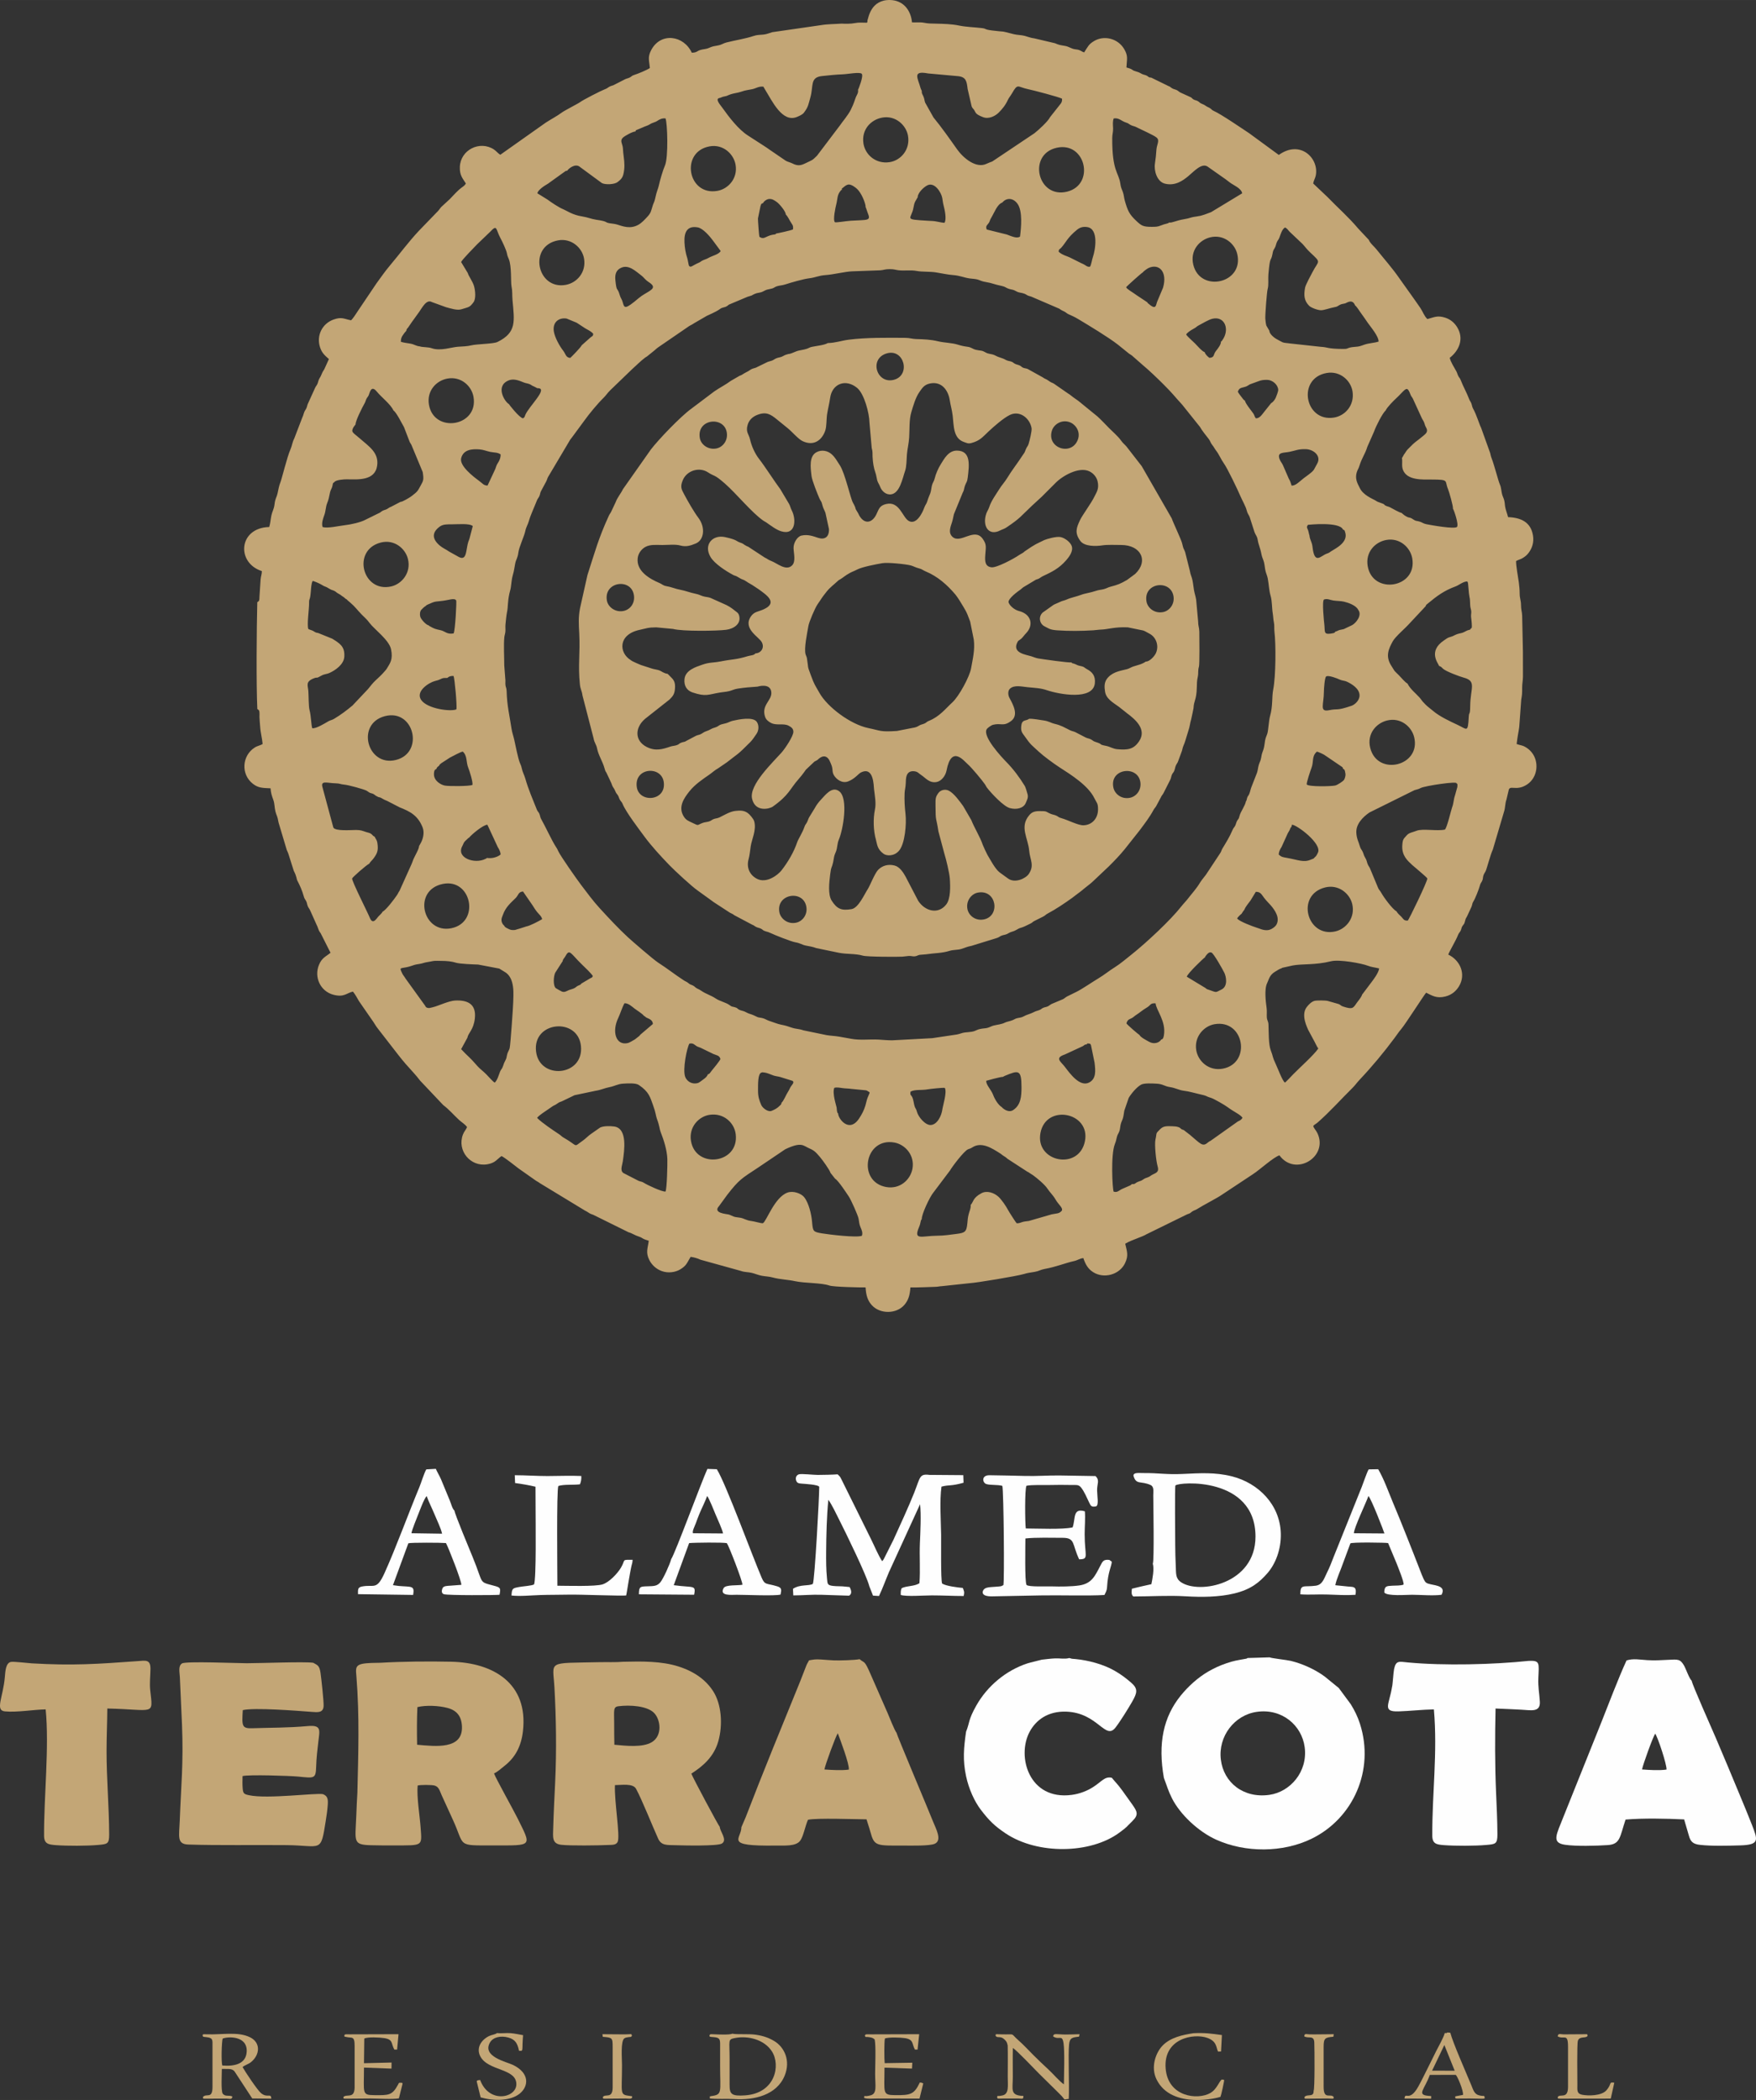 <?xml version="1.0" encoding="UTF-8"?>
<!-- Creator: CorelDRAW -->
<svg xmlns="http://www.w3.org/2000/svg" xmlns:xlink="http://www.w3.org/1999/xlink" xmlns:xodm="http://www.corel.com/coreldraw/odm/2003" xml:space="preserve" width="50mm" height="59.8mm" version="1.1" style="shape-rendering:geometricPrecision; text-rendering:geometricPrecision; image-rendering:optimizeQuality; fill-rule:evenodd; clip-rule:evenodd" viewBox="0 0 4985.78 5962.95">
 <rect x="0" y="0" width="4985.78" height="5962.95" fill="#333333" stroke="none"/>
 <defs>
  <style type="text/css">
   <![CDATA[
    .fil0 {fill:#FEFEFE}
    .fil1 {fill:#C3A676}
    .fil2 {fill:#C4A677}
   ]]>
  </style>
 </defs>
 <g id="Camada_x0020_1">
  <g id="_2095206560432">
   <g>
    <path class="fil0" d="M2400.18 4505.24c-11.15,-1.55 -23.86,-0.6 -35.14,-2 -16.52,-2.05 -15.41,-5.86 -16.98,-21.66 -2.5,-25.19 -2.55,-49.11 -2.38,-74.78 0.31,-48.07 1.63,-100.93 6.22,-148.08 10.09,13.54 22.91,41 31.66,58.28 17.42,34.45 77.33,156.89 84.77,187.41l10.39 26.4 17.01 1.07c9.91,-20.67 19.02,-46.05 28.22,-67.55l88.36 -193.07c3.56,28.8 0.82,81.31 -0.45,111.14 -1.62,38.08 1.54,75.24 -1.3,113.18 -14.39,9.24 -34.3,6.76 -50.01,13.79 -3.64,5.98 -3.05,11.47 -3.05,19.45 14.26,5.34 67.72,1.32 88.47,1.31 30.35,0 59.95,1.75 90.22,1.75 2.82,-12.76 0.74,-13.7 -2.4,-22.88 -15.6,-1.48 -47.56,-5.32 -58.82,-12.53 -4.25,-11.24 -2.45,-115.87 -2.82,-138.48 -0.68,-42.4 -4.51,-96.7 0.97,-136.63 23.36,-6.2 24.72,-0.51 62.71,-11.12l-0.73 -21.55 -96.09 -0.73c-28.74,-3.59 -25.86,6.25 -43.14,50.17 -14.12,35.86 -41.77,96.37 -58.61,133.13l-23.83 47.64c-2.22,4.1 -4.93,11.01 -8.67,14.11 -10.56,-15.39 -22.78,-44.91 -31.61,-62.52l-84.83 -171.42c-3.74,-7.68 -4.98,-7.42 -9.94,-12.69 -16.49,1.12 -39.68,1.61 -56.66,1.66 -11.5,0.04 -45.87,-3.88 -53.21,-1.74 -6.41,1.86 -10.65,8.54 -8.23,16.83 2.7,9.23 8.34,8.92 18.07,9.84 4.67,0.44 45.9,2.48 47.71,9.03 0,30.68 -12.71,262.61 -18.09,275.44 -12.3,6.96 -35.48,0.38 -56.48,13.96l0.92 18.73c26.78,-0.04 52.83,-2.61 79.76,-1.72 26.47,0.89 52.09,1.84 78.45,2.58 10.17,-5.66 5.66,-17.14 1.85,-24.55l-12.3 -1.22z"></path>
    <path class="fil0" d="M3336.75 4385.88c0,-13.58 -1.39,-165.44 0.55,-167.79 8.58,-10.48 227.4,-26.53 227.4,145.13 0,135.24 -160.19,164.44 -211.43,129.46 -15.79,-10.78 -13.98,-23.96 -14.92,-45.74 -0.88,-20.4 -1.61,-40.62 -1.61,-61.06zm-118.48 -195.26c7.73,26.69 20.56,13.52 48.42,26.07 10.45,4.71 7.75,17.26 7.74,29.73 -0.01,16.61 3.14,185.95 -1.31,193.73 4.54,14.89 -1.09,43.96 -4.04,58.18 -16.54,3.8 -38.35,8.34 -55.23,12.75 -0.87,8.05 -2.6,16.63 3.93,22.12 49.98,0 98.89,-3.44 148.1,-0.49 46.33,2.78 95.38,2.39 138.74,-8.11 47.47,-11.5 71.5,-31.72 94.08,-57.65 22.46,-25.77 39.04,-66.86 37.88,-112.47 -2.05,-81.07 -62.63,-143.35 -139.46,-162.53 -47.56,-11.87 -89.87,-8.89 -139.83,-6.61 -45.91,2.1 -67.59,-2.89 -109.9,-2.56 -14.84,0.12 -29.48,-2.38 -29.13,7.84z"></path>
    <path class="fil0" d="M3149.79 4429.41c-17.09,-2.07 -19.41,4.58 -25.56,16.34 -15.14,29.01 -24.23,51.04 -60.35,56.23 -22.05,3.17 -53.46,3.39 -76.21,2.65 -14.89,-0.49 -67.69,2.01 -73,-4.25 -5.51,-8.1 -3.28,-112.82 -3.28,-131.83 27.19,-3.37 76.52,-1.89 105.97,-1.9 36.13,0 26.26,18.41 46.7,61.07 28.97,-0.24 15.53,-9.37 15.57,-71.47 0.01,-20.49 2.35,-46.32 0.54,-64.83 -34.73,-10.17 -25.89,19.44 -34.63,45.55 -28.46,6.64 -99.69,3.15 -133.04,3.15 -2.2,-14.85 -3.18,-113.01 1.96,-121.27 14.58,-3.1 47.7,-1.77 64.5,-2.12 21.97,-0.45 42.55,-0.54 64.52,-0.06 12.88,0.29 18.83,-1.63 25.97,7.21 9.71,12 16.24,29.06 23.2,43.03 4.35,8.73 5.96,13.4 19.89,10.24 7.57,-4.71 2.79,-26.87 2.43,-44.72 -0.4,-20.08 8.38,-28.38 -4.51,-41.14l-101.8 -1.68c-32.77,-0.38 -65.91,2.31 -99.44,1.34 -32.86,-0.96 -67.02,-1.5 -99.46,-2 -23.95,-0.38 -20.62,21.25 -9.39,25 11.05,3.69 31.13,1.28 45.55,5.14 3.81,14.23 6.23,270.4 2.93,281.97l-6.16 2.91c-1.94,0.49 -6.15,0.83 -8.3,1.05 -5.45,0.53 -10.29,0.8 -15.81,1.17 -6.53,0.44 -16.13,0.87 -21.77,4.33 -1.98,1.23 -2.01,1.56 -3.06,2.47 -3.64,3.16 -12.83,21 24.82,19.89l135.98 -2.67c51.51,-1.06 136.73,1.69 181.3,-1.24 3.32,-7.51 6.72,-11 7.41,-22.75 2.55,-43.59 12.49,-57.51 13.45,-71.66l-6.92 -5.14z"></path>
    <path class="fil0" d="M3844.17 4353.63c-1.06,-12.65 35.57,-89.02 41.18,-105.7 8.27,7.98 44.76,102.89 45.44,106.37l-86.62 -0.67zm-24.96 150.47l-27.89 -2.84c2.87,-16.73 15.34,-43.23 21.32,-60.94l21.38 -57.62c0.8,-4.23 104.73,-2.5 107.22,-1.09l24.39 58.34c3.74,10.09 21.61,52.88 19.41,59.56 -8.23,3.31 -21.75,2.52 -31.59,3.1 -16.59,0.9 -22.84,0.73 -23.1,19.23 8.25,11.26 62.51,6.44 78.88,6.53 24.32,0.12 60.84,3.32 83.68,0.01 12.95,-23.84 -14.07,-26.04 -30.87,-29.8 -12.28,-2.75 -14.65,-4.17 -19.89,-14.83 -3.35,-6.81 -6.64,-15.57 -9.68,-23.51 -12.51,-32.71 -25.29,-64.3 -38.35,-97.6 -12.72,-32.47 -25.95,-64.39 -39.37,-96.57 -12.4,-29.77 -25.71,-67.34 -41.71,-94.2l-26.92 0.44c-4.96,7.53 -15.19,38.66 -19.7,49.82l-78.93 196.52c-6.37,16.57 -12.54,32.67 -20.18,47.73 -8.26,16.27 -12.15,33.68 -31.85,36.31 -34.28,4.54 -43.49,-6.01 -43.49,24.39 26.41,2 50.94,-0.46 77.85,0.62 24.69,0.99 54.25,2.52 78.74,0.8 4.62,-27.36 -7.56,-21.22 -29.33,-24.4z"></path>
    <path class="fil0" d="M1967.51 4353.63c-2.46,-6.27 4.53,-18.67 8,-28.08 3.33,-9.01 6.4,-17.53 10.09,-26.52 6.85,-16.68 16.92,-35.86 22.12,-51.09 5.46,5.71 19.8,42.66 24.19,52.97 5.02,11.82 19.22,42.66 21.04,53.36l-85.44 -0.63zm-61.78 73.39c-3.82,15.01 -22.61,56.25 -31.02,66.16 -9.12,10.72 -18.28,10.56 -35.84,11.12 -21.13,0.66 -24.84,0.26 -24.87,22.79l156.79 1.21c3.95,-19.27 1.58,-21.74 -17.23,-23.08 -14.13,-1.02 -26.66,-2.21 -40.61,-4.04l43.68 -119.54c14.7,-1.49 96.18,-2.45 107.1,0.16 5.89,7.79 44.86,108.69 44.23,118.05 -12.87,2.9 -47.54,-0.79 -53.35,9.51 -13.05,23.19 22.31,19.07 37,19.05 23.18,-0.03 108.97,3.75 124.54,-0.55 3.11,-14.41 3.39,-19.43 -9.48,-23.45 -30.25,-9.43 -34.67,-2.58 -43.88,-24 -26.77,-62.2 -101.93,-267.78 -127.51,-308.51l-26.79 -0.87c-16.45,35.78 -92.9,243.24 -102.77,256z"></path>
    <path class="fil0" d="M1168.32 4353.63c-0.04,-6.27 15.8,-45.18 19.35,-54.08 4.71,-11.82 16.68,-44.67 23.81,-51.51 5.66,16.47 15.44,35.27 22.44,52.39 5.49,13.45 18.71,40.82 21.25,54.53l-86.85 -1.34zm-36.28 149.7l-16.3 -2.23 43.65 -118.93c6.53,-2.39 94.41,-1.89 106.79,-0.66 7.03,12.43 44.8,108.78 43.7,118.66l-32.36 2.45c-7.69,0.49 -16.79,0.63 -20.35,5.85 -0.07,0.09 -7.84,14.68 3.3,18.31 11.18,3.64 148.12,2.85 157.82,1.61 4.26,-20.4 1.63,-20.91 -16.75,-25.93 -43.67,-11.92 -27.52,-3.4 -59.18,-80.29 -7.25,-17.62 -51.83,-124.51 -51.93,-132.5 -6.54,-6.03 -9.45,-19.83 -13.33,-28.92l-25 -60.45c-4.78,-10.9 -10.49,-19.77 -14.69,-29.51l-27.02 1.52c-5.69,9.03 -14.73,38.48 -19.58,50.17 -32.01,76.99 -66.64,172.69 -99.09,244.36 -22.84,50.45 -29.75,30.99 -64.66,38.23 -11.96,2.48 -10.61,9.68 -10.61,21.58l156.57 2.17c4.76,-27.47 -4.45,-22.23 -40.96,-25.5z"></path>
    <path class="fil0" d="M1520.69 4284.78c-0.06,31.45 2.33,197.52 -4.37,214.25 -7.27,3.91 -31.18,5.15 -41.69,7.14 -18.99,3.63 -21.18,3.5 -22.38,24.3 23.8,2.89 57.22,-0.57 81.5,-1.33 27.29,-0.85 54.64,-0.53 81.94,-1.14 30.95,-0.68 149.82,4.11 162.13,2.35 1.81,-4.97 10.65,-69.53 17.65,-93.93l0.77 -7.39c-32.81,0 -18.97,-1.59 -33.16,22.34 -9.95,16.75 -32.98,41.2 -51.96,47.39 -20.42,6.67 -102,4 -128.56,3.93 0,-35.09 -2.67,-271.32 2.72,-283.21 16.33,-5.28 42.85,-2.26 61.45,-4.79 2.99,-7.89 4.34,-14.41 3.71,-23.62 -32.65,-1.38 -63.19,0.13 -95.77,0.16 -31.14,0.03 -62.01,-2.33 -93.12,-2.33l0.97 22.2c19.35,2.6 39.47,5.98 57.91,10.46l0.26 63.22z"></path>
   </g>
   <g>
    <path class="fil0" d="M3567.84 4860.92c72.39,-10.63 128.46,38.55 136.54,100.28 9.13,69.71 -41.11,126.87 -100.08,135.28 -73.97,10.55 -130.08,-35.03 -137.97,-100 -8.03,-65.98 38.36,-126.29 101.51,-135.56zm-25.59 -152.96c-4.13,2.55 -2.55,1.58 -8.53,2.71 -21.77,4.13 -28.08,4.29 -52.02,12.38 -18.81,6.36 -35.38,14.24 -50.36,22.86 -31.27,18 -58.42,43.59 -78.36,68.05 -49.88,61.24 -65.82,136.57 -48.38,234.36 8.55,22.36 12,36.18 22.8,57.69 23.04,45.85 74.81,94.89 126.09,117.96 82.69,37.2 188.54,36.97 270.12,-2.68 118.39,-57.57 179.94,-194.69 137.7,-326.61 -6.57,-20.54 -15.59,-38.57 -26.23,-55.69l-33.87 -45.83 -39.66 -32.37c-26.93,-20.01 -62.43,-36.35 -96.43,-44.66 -11.3,-2.76 -55.52,-7.43 -60.14,-10.03l-62.74 1.85z"></path>
    <path class="fil0" d="M4662.19 5024.37c2.89,-14.78 31.01,-92.61 37.38,-101.62 6.95,8.77 33.25,87.71 32.15,101.94 -19.89,2.97 -49.79,1.22 -69.53,-0.32zm-44 -309.55c-24.35,53.21 -50.19,122.21 -71.94,176.71l-107.27 267.53c-19.66,50.31 -34.77,73.42 4.54,79.19 31.78,4.66 87.82,3.11 121.23,0.9 36.36,-2.41 34.1,-23.3 50.73,-72.48 50.21,-4.28 115.45,-2.9 166.26,-0.44 3.81,14.3 9.24,30.25 13.52,46.18 4.65,17.28 12.1,23.92 31.49,26.1 33.73,3.76 78.46,2.5 113.47,1.52 56.74,-1.61 50.89,-15.11 33.56,-59.69 -10.85,-27.89 -21.93,-53.96 -33.34,-81.69 -22.6,-54.87 -45.45,-109.08 -68.54,-163.33 -8.75,-20.55 -68.41,-154.33 -68.68,-162.85 -6.68,-5.35 -16.3,-33.62 -21.74,-43.07 -10.8,-18.78 -17.68,-17.73 -44.09,-16.35 -21.73,1.13 -39.17,2.26 -60.43,0.95 -21.16,-1.32 -39.67,-5.29 -58.74,0.84z"></path>
    <path class="fil0" d="M2958.03 4712.64c-0.88,0.49 -34.75,8.51 -40.98,10.56 -61.26,20.18 -113.94,64.51 -145.12,119.87 -23.54,41.78 -18.24,47.63 -29,74.09 -6.62,46 -9.77,80.73 0.04,126.5 7.73,36.07 23.66,71.44 42.18,95.61 22.64,29.56 38.28,45.49 70.71,67.07 90.63,60.33 240.48,57.95 322.22,-2.45 24.62,-18.19 17.9,-14.38 36.92,-32.81 18.33,-17.75 13.98,-26.98 0.84,-45.81 -9.77,-13.98 -19.02,-26.91 -29.07,-40.68 -14.62,-20.02 -18.33,-22.17 -30.02,-36.58 -20.37,-4.64 -28.24,10.66 -53.71,26.79 -16.13,10.22 -36.83,18.71 -60.15,21.8 -121.15,16.09 -156.85,-109.16 -119.6,-178.93 17.75,-33.24 51.59,-59.36 104.49,-57.41 89.69,3.3 110.43,82.45 139.42,45.14 13.42,-17.28 36.47,-54.47 47.18,-73.19 14.49,-25.31 17.62,-36.99 -3.06,-54.61 -15.16,-12.9 -27.74,-22.83 -47.78,-34.17 -31.42,-17.76 -73,-29 -110.01,-32.55 -3.08,-0.29 -7.22,-0.42 -10.11,-0.84l-7.4 -2.08c-11.13,3.54 -27.33,0.56 -39.7,1.05 -12.83,0.5 -25.3,2.21 -38.3,3.64z"></path>
    <path class="fil0" d="M3952.31 4790.33c-7.76,49.6 -28.97,70.7 18.58,69.17 33.22,-1.07 68.23,-5.18 100.34,-5.65 10.75,123.53 -5.24,240.74 -4.55,358.44 0.14,23.39 11.91,25.44 33.54,27.03 32.4,2.39 87.87,2.32 119.96,-0.56 25.72,-2.3 31.5,-2.56 31.4,-30.02 -0.14,-39.45 -2.13,-79.21 -3.81,-118.63 -3.45,-81.04 -3.27,-157.39 -1.46,-238.76 24.59,0.68 48.65,2.33 73.21,3.34 25.51,1.04 54.33,8.93 52.54,-22.53 -1.46,-25.57 -5.44,-40.51 -4.25,-68.31 1.77,-41.61 5.16,-49.19 -27.35,-47.78 -100.2,10.52 -240.55,14.12 -343.37,4.41 -24.16,-2.28 -33.5,-6.59 -38.9,18.68 -1.98,9.31 -4.18,48.05 -5.89,51.17z"></path>
   </g>
   <g>
    <path class="fil1" d="M2755.08 3422.52l1.3 -0.15c-0.37,10.64 -3.55,15.58 -6.06,25.44 -2.62,10.28 -2.68,14.79 -3.77,26.16 -2.34,24.32 -7.12,26.72 -30.98,29.76 -17.26,2.2 -34.83,4.98 -53.83,5.08 -45.06,0.25 -68.87,14.52 -52.37,-24.33 5.89,-13.9 3.36,-17.96 7.86,-22.9 -1.19,-12.08 22.3,-62.82 33.04,-75.53l47.18 -62.61c5.64,-10.08 39.32,-55.04 51.17,-60.06 6.42,-2.72 6.25,-1.6 12.22,-5.46 26.4,-17.12 56.51,3.07 79.02,17.27 5,3.15 5.11,4.46 11.21,8.02 6.53,3.82 4.67,3.55 9.92,7.47l56.04 36.43c5.02,2.28 0.99,0.33 4.2,2.27 1.65,1.01 2.35,1.59 4.43,2.96 2.74,1.79 5.34,3.21 7.39,4.7 11.99,8.68 33.42,26.69 40.61,37.7 7.47,11.42 15.99,18.69 22.52,29.99 9.96,17.29 22.17,24.29 18.78,32.83 -7.91,9.7 -16.42,7.67 -28.88,10.59l-64.82 18.77c-6.58,0.97 -12.07,1.23 -17.89,2.86 -5.82,1.64 -9.82,4.21 -16.81,3.73 -2.53,-2.49 -21.89,-32.71 -24.39,-37.6 -5.71,-11.17 -18.82,-29.98 -27.08,-37.55 -13.05,-11.94 -33.21,-18.36 -48.39,-10.25 -25.95,13.86 -21.91,24.73 -31.6,34.45zm-396.87 -91.87l12.94 16.35c8.75,4.56 33.09,41.87 39.07,50.88 6.41,9.65 25.8,53.12 27.49,62.51 2.08,11.58 1.68,15.17 5.61,24.52 3.13,7.44 7.02,15.47 3.82,24.1 -15.4,6.05 -94.81,-3.74 -113.39,-6.88 -25.44,-4.3 -25.67,-5.54 -28.13,-33.26 -1.85,-20.96 -9.05,-52.72 -22.44,-69.6 -8.16,-10.28 -30.8,-18.97 -47.46,-12.85 -37,13.58 -59.38,81.75 -69.71,86.95 -5.11,0.58 -23.26,-5.18 -32.57,-6.31 -15.63,-1.92 -20.11,-7.33 -31.91,-9.39 -6.96,-1.23 -12.62,-1.15 -18.45,-3.26 -5.44,-1.96 -9.11,-4.55 -14.61,-5.96 -5.92,-1.54 -45.79,-3.58 -26.69,-24.13l23.54 -32.27c33.32,-42.65 39.24,-45.14 87.18,-76.73l77.16 -52.09c46.77,-22.16 50.69,-9.9 68.41,-2.33 14.01,5.98 18.39,10.72 30.54,25.07 6.83,8.06 26.86,35.56 29.58,44.68zm232.43 -11.67c-5.92,31.19 -35.67,58.58 -74.62,51.55 -82.63,-14.9 -61.3,-141.6 23.37,-126.28 30.97,5.6 58.49,36.55 51.24,74.73zm-628.91 -80.19c-5.92,-38.25 21.66,-68.58 53.23,-73.31 39.34,-5.89 69.77,22.19 73.9,54.72 10.75,84.56 -114.49,100.19 -127.13,18.59zm1118.65 1.75c-16.91,84.19 -141.76,58.95 -126.24,-23.5 15.77,-83.81 142.76,-58.72 126.24,23.5zm-1555.33 -66.25c3.2,-6.66 32.97,-24.94 41.68,-31.52 6.45,-4.87 8.6,-3.87 15.3,-9.02 7.88,-6.05 8.95,-3.97 16.44,-8.06l32.86 -15.85 60.53 -12.73c13.56,-1.85 24.71,-7.54 38.91,-10.22 14.39,-2.72 23.22,-9.01 38.28,-9.85 12.95,-0.72 35.51,-2.43 44.76,3.78 29.17,19.61 32.19,35.1 40.29,57.19 8.36,22.82 7.85,30.28 10.77,38.06 8.27,22.06 7.36,29.25 10.81,38.06 9.19,23.46 18.2,51.68 19.12,76.98 0.47,13.08 -1.05,84.31 -5.24,92.36 -9.93,0.98 -51.59,-18.59 -60.91,-24.57 -6.87,-4.43 -7.41,-2.72 -15.3,-5.77l-43.67 -22.46c-9.76,-7.49 -3.05,-21.27 -1.35,-33.16 4.45,-30.89 13.73,-92.86 -23.9,-98.72 -12.06,-1.87 -30.99,-1.74 -40.36,2.77l-25.69 17.97c-9.08,6.25 -15.56,13.77 -24.04,19.63 -28.16,19.42 -9.8,16.29 -54.37,-9.04 -5.59,-3.18 -6.8,-5.61 -12.01,-9.09 -17.23,-11.54 -49.2,-32.65 -62.91,-46.73zm1989.59 10.07l-76.93 54.59c-5.66,3.24 -4.75,2.15 -9.54,6.24 -14.07,11.99 -20.67,1.35 -49.43,-22.65l-17.9 -13.85c-10.23,-2.71 -6.46,-4.84 -14.34,-8.05 -4.94,-2.01 -12.82,-2.57 -18.86,-2.73 -16.17,-0.42 -24.71,-0.69 -33.97,8.71 -13.82,14.01 -8.24,8.17 -12.99,29.08 -3.2,14.06 1.85,61.51 5.94,75.19 4.76,15.9 -1.7,18.57 -14.12,24.4 -6.02,2.82 -6.16,4.95 -13.15,7.6 -8.21,3.12 -7.64,2.19 -14.3,6.75 -6.34,4.33 -7.44,3.33 -14.53,6.36 -8.73,3.74 -6.59,6.93 -16.85,6.12l-1.71 1.75c-0.16,0.13 -2.88,2.06 -3,2.13l-20.47 8.91c-10.65,4.02 -15.51,12.59 -26.58,8.69 -3.42,-8.46 -8.54,-104.2 3.38,-134.63 2.96,-7.56 3.36,-9.34 5.41,-18.53 2.05,-9.2 4.4,-10.43 7.22,-17.6 2.62,-6.69 2.3,-12.79 4.05,-20.2 1.75,-7.49 4.26,-10.44 6.43,-17.85 2.22,-7.6 2.31,-13.81 3.85,-21.05l12.46 -36.3c7.68,-12.79 22.86,-30.86 35.37,-37.62 8.98,-4.86 32.16,-3.31 43.99,-2.71 18.29,0.93 21.34,7.25 38.24,9.75 15.12,2.24 24.83,8.54 38.8,10.32 16.87,2.16 25.68,5.43 40.11,8.62 31.64,6.98 18.87,6.17 37.03,11.54 8.25,2.43 39.99,20.8 47.22,26.35 16.7,12.85 38.72,22.12 42.28,30.59 -3.79,5.63 -6.97,7.39 -13.11,10.07zm-1134.93 -22.69c-1.1,-0.97 -2.06,-0.33 -3.37,-7.37 -0.62,-3.36 -0.4,-6.08 -0.9,-9.39 -0.72,-4.74 -12.97,-40.42 -6.67,-55.99 6.62,-2.14 15.94,-0.35 22.7,0.66 8.77,1.3 16.93,0.99 25.44,2.31l42.3 4.14c5.73,2.17 2.98,1.1 5.41,3.12l-1.04 -0.56c8.87,3.43 5.41,3.37 -0.36,18.7 -2.85,7.58 -3.52,13.24 -6.02,21.6 -4.31,14.32 -10.2,25.48 -18.32,37.55 -28.29,42.07 -59.54,-0.58 -59.17,-14.77zm205.58 -62.02c13.08,-6.81 30.69,-3.28 47.87,-6.35 6.05,-1.1 44.03,-5.43 49.43,-4.23 6.89,11.87 -5.56,50.25 -7.16,62.13 -2.1,15.67 -13.64,42.41 -33,43.25 -15.35,0.67 -34.91,-22.7 -38.89,-37.27 -3.84,-14.08 -5.55,-6.4 -9.5,-28.28 -4.52,-25 -11.37,-13.9 -8.76,-29.25zm-365.98 31.07c-2.59,7.96 0.04,3.19 -5.5,9.02 -6.74,7.09 -14.85,11.33 -23.48,14.68 -9.53,3.7 -25.06,-7.71 -29.02,-16.98 -5.87,-13.74 -9.19,-23.66 -9.06,-41.59 0.12,-17.3 -0.86,-47.22 9.78,-50.3 4,-1.16 1.64,-0.75 6.04,-0.37 13.62,1.16 23.54,8.57 35.17,10.52 12.55,2.1 13.68,3 23.75,6.12l23.17 7.23c6.34,4.37 -1.46,11.23 -4.25,15.47 -3.63,5.5 -5,10.45 -8.66,15.78 -4.78,6.95 -12.54,26.57 -17.95,30.42zm627.81 -72.81l5.8 -3.04c38.34,-15.77 47.42,-19.24 47.39,32.23 -0.02,26.12 -1.8,50.65 -23.72,64.98 -14.02,9.16 -30.59,-5.64 -32.19,-8.44 -9.51,-5.4 -19.72,-21.56 -24.65,-34.76 -5.64,-15.14 -20.88,-28.9 -19.41,-40.02 0.55,-0.29 41.92,-11.76 46.78,-10.96zm238.72 -92.33c1.13,-1.3 -1.77,-3.52 6.26,-2.42 4.04,0.55 4.37,1.9 5.58,4.99l10.08 49.21c2.51,21.92 5.4,45.32 -15.05,56.26 -26.46,14.16 -54.84,-25.32 -68.79,-43.71 -12.22,-16.1 -30.46,-25.68 -0.53,-35.72l51.43 -23.82c6.25,-3.94 3.74,-4.46 11.01,-4.79zm-1076.09 84.98c-1.64,5.32 -6.73,10.32 -12.23,14 -5.23,3.49 -11.6,9.57 -16.69,10.85 -18.48,4.61 -31.46,-6.92 -35.48,-17.89 -7.55,-20.64 4.61,-81.84 12.03,-94.15 11.99,-2.62 14.26,4.24 22.87,8.43 3.77,1.82 7.46,2.39 11.4,4.55l34.04 16.56c9.66,4.07 16.59,3.51 19.8,14.03 0.15,2.96 -21.09,28.95 -24.96,33.52 -4.79,5.66 -4.85,8.74 -10.79,10.1zm-487.7 -64.55c-10.71,-86.52 119.05,-98.37 127.4,-15.75 8.68,85.88 -117.35,97.01 -127.4,15.75zm1874.51 -3.48c-6.67,-38.25 21.15,-69.01 51.83,-74.31 84.37,-14.55 105.34,111.01 23.42,126.28 -39.63,7.38 -69.83,-20.88 -75.26,-51.97zm-1578.41 -44.59l-1.89 2.3c-0.22,0.23 -0.68,0.78 -0.95,1.06 -0.27,0.26 -0.68,0.67 -0.97,0.95l-11.73 9.17c-4.76,2.7 -15.32,9.25 -19.74,10.3 -34.53,8.17 -46.16,-32.88 -27.43,-71.35 5.32,-10.94 11.12,-30.36 17.6,-41.55 10.8,-0.73 21.14,9.24 29.03,15.36 5.91,4.59 21.93,14.22 25.97,20.12 3.96,1.87 3.45,2.86 7.77,5.4 4.57,2.67 17.25,5.1 17.98,17.86l-35.63 30.37zm1478.93 13.74c-4.92,8.62 -19.75,14.73 -34.26,6.57 -7.68,-4.32 -24.47,-12.71 -27.62,-19.54 -2.82,-1.39 -34.76,-28.65 -37.01,-32.89 4.05,-13.12 9.42,-10.71 18.47,-16.86 4.22,-2.86 4.63,-4.13 9.88,-7.45 9.93,-6.26 15.23,-12 30.99,-21.42 9.07,-5.42 8.42,-12.51 23.52,-11.06 1.69,19.75 30.37,50.82 23.56,90.97 -2.1,12.4 -6.15,10.99 -7.53,11.68zm124.09 -233.29c2.29,-4.65 0.85,-2.17 3.97,-6.24 3.69,-4.84 8.36,-9.59 14.53,-7.39 6.21,2.21 31.7,47.44 36.65,57.66 4.84,9.98 10.95,37.76 -7.88,47.18 -18.46,9.22 -13.17,8.93 -34.2,1.65 -7.27,-2.52 -7.77,-2.16 -11.22,-5.57l-53.41 -32.32c1.4,-8.6 48.6,-53.62 51.56,-54.95zm-1770.91 74.72c-2.47,3.49 1.27,0.33 -4.02,3.61 -1.5,0.93 -3.21,1.35 -4.99,2.23 -4.51,2.22 -4.52,3.14 -8.25,5.64 -5.55,3.72 -12.18,4.37 -18.66,7.18 -6.72,2.91 -11.66,6.88 -19.69,3.47 -2.18,-0.93 -15.82,-8.69 -16.63,-9.41 -8.4,-7.57 -6.31,-34.26 -1.57,-43.75l19.97 -31.15c0.17,-0.69 0.7,-0.73 1.05,-1.08 0.49,-6.48 4.81,-8.79 8.31,-15.31 11.42,-21.25 14.29,-7.31 45.49,23.19 6.33,6.19 28.98,27.42 31.9,33.84 -2.39,5.07 -2.25,3.62 -6.97,6.19l-25.95 15.33zm2216.96 31.34l-0.46 1.92c-3.74,8.34 -10.83,15.73 -16.26,23.71 -8.99,13.22 -11.36,16.48 -37.53,7.79 -6.68,-2.22 -6.16,-4.51 -12.16,-6.88l-31.09 -8.87c-6.27,-1.63 -30.98,-1.76 -37.22,-0.24 -8.88,2.17 -17.28,11.16 -22.3,17.68 -17.98,23.38 2.99,60.67 3.76,64.08l14.04 26.17c6.54,11.25 10.72,22.25 15.04,27.5 -12.36,18.24 -53.62,55.06 -70.8,72.68 -2.52,2.59 -22.04,23.36 -23.87,24.05 -7.3,-4.7 -19.01,-37.33 -25.78,-51.71 -11.3,-24.02 -6.95,-20.6 -14.39,-39.43 -6.77,-17.13 -5.75,-52.45 -6.68,-73.71 -0.45,-10.24 -4.16,-11.21 -4.69,-20.87 -0.47,-8.61 0.64,-17.1 -0.56,-25.88 -2.54,-18.55 -6.96,-54.63 1.75,-71.46 4.52,-8.72 5.84,-22.21 22.28,-31.81 5.37,-3.15 13.15,-8.76 17.87,-9.23 3.19,-3.12 -1.15,-0.23 3.66,-2.12l28.49 -6.34c27.23,-5.16 63.41,-0.69 108.91,-12 23.38,-5.82 87.77,6.09 104.22,12.67 10.34,4.13 20.08,4.67 32.3,7.74 -1.51,12.55 -15.83,31.23 -22.48,40.04l-26.06 34.52zm-2540.16 122.14c2.35,-13.74 17.34,-21.85 21.11,-54.36 4.92,-42.47 -22,-53.14 -56.83,-51.16 -16.05,0.91 -47.03,14.65 -56.1,17.19 -3.59,1.01 -13.08,3.7 -15.55,3.9 -11,0.91 -12.33,-6.04 -12.34,-6.04l-55.62 -77.11c-3.51,-6.15 -6.48,-8.8 -8.99,-13.57 -0.63,-1.2 -2.65,-5.45 -3.47,-7.3 -6.35,-14.24 2.57,-5.56 34.11,-17.22 5.78,-2.13 11.75,-3 18.59,-4.04 8.01,-1.22 12.59,-3.71 19.48,-4.67 8.35,-1.18 13.95,-2.76 19.4,-3.54 5.97,-0.85 15.78,-0.2 22.23,-0.23 15.15,-0.09 30.05,1.5 41.67,5.22 10.59,3.38 48.26,4.67 62.96,5.21l59.84 11.4 13.93 8.58c32.76,17.05 25.62,68.61 25.64,87.75 0.01,7.2 -7.6,119.95 -10.1,129.74 -1.47,5.71 -4.89,10.08 -6.54,15.78 -2.83,9.77 -1.15,10.53 -5.58,18.96 -3.51,6.65 -3.97,7.7 -6.67,15.95 -2.86,8.74 -5.66,9.03 -8.41,15.84 -3.6,8.97 -7.56,24.25 -15.07,31.22 -4.08,-1.36 -19.04,-18.4 -23.36,-22.84 -9.4,-9.63 -17.63,-15.17 -25.29,-23.5 -8.8,-9.58 -14.35,-16.55 -22.62,-24.47 -8.24,-7.88 -16.68,-15.96 -24.17,-24.21l17.75 -32.46zm2198.06 -351.91c1.02,-2.11 6.68,-10.32 8.21,-11.9 3.19,-8.96 13.12,-19.78 17.25,-25.82l15 -24.64c13.72,-0.38 16.64,8.22 23.9,17.54 7.43,9.53 12.6,13.92 18.86,21.2 12.82,14.95 26,35.76 15.89,54.33 -3.43,6.32 -14.83,14.84 -24.67,15.73 -13.13,1.18 -22.96,-4.59 -32.96,-7.51 -7.06,-2.06 -50.51,-18.02 -53.98,-25.89 1.66,-3.31 9.32,-10.88 12.49,-13.04zm-2030.82 35.98c-0.46,0.25 -30.19,9.8 -32.09,9.97 -8.59,0.8 -12.65,0.09 -19.25,-3.37 -4.63,-2.42 -9.84,-4.34 -11.07,-8.54 -4.4,-3.19 -7.41,-9.16 -7.98,-14.28 -0.73,-6.58 2.03,-11.5 3.94,-16.73 8.02,-22.16 20.97,-32.68 36.07,-47.6 8.83,-8.75 7.23,-17.54 21.01,-18.76l26.92 39.02c3.43,5.58 9.21,14.6 13.45,19.63 5.04,5.99 12.42,12.02 13.99,20 -10.99,6.39 -34.02,18.67 -45,20.65zm2267.58 -110.66c38.85,-9.99 70.38,17.58 77.37,46.52 9.51,39.41 -17.49,71.17 -47.67,78.17 -80.69,18.71 -113.59,-103.13 -29.7,-124.68zm-2504.69 -10.07c81.67,-16.81 106.98,109.29 24.03,125.83 -80.93,16.13 -111.05,-107.91 -24.03,-125.83zm74.77 -131.5c6.45,-8.32 39.4,-36.26 51.86,-36.63l29.58 63.73c3.65,5.56 8.03,14.02 7.83,20.9 -8.34,7.16 -24.3,12.17 -38.68,9.66 -2.16,1.91 -0.68,0.89 -3.76,2.49 -30.98,16.19 -84.64,-2.81 -66.13,-36.23 2.96,-5.36 3.21,-9.01 7.41,-13.53l8.23 -7.78c3.16,-2.68 -1.35,0.15 3.67,-2.62zm2401.29 55.5c-3.99,5.31 -3.91,3.7 -11.21,6.91 -20.49,9.02 -35.81,0.87 -67.38,-4.73 -12.42,-2.19 -15.61,-2.26 -23.87,-9.3 -0.18,-8.46 4.03,-15.81 8.03,-22.08l17.35 -38.29c1.67,-3.48 3.6,-5.69 5.13,-8.87 2.94,-6.16 1.33,-5.67 5.38,-9.73l1.56 -6.13c14.59,0.62 85.6,54.12 73.83,79.15 -2.59,5.5 -5.18,10.9 -8.81,13.07zm231.79 153.74c-11.24,-5.69 -36.22,-39.61 -43.34,-52.7 -3.63,-6.68 -6.89,-8.22 -9.32,-14.87l-21.07 -50.61c-2.59,-7.7 -5.64,-9.53 -8.17,-15.92 -2.84,-7.2 -2.11,-9.96 -6.88,-17.87 -4.74,-7.87 -4.05,-10.21 -7.2,-17.01 -3.15,-6.79 -5.52,-7.21 -7.81,-15.08 -4.05,-14.01 -9.16,-21.64 -10.26,-38.49 -1.62,-24.83 18.14,-44.91 37.14,-58.01l128.03 -63.46c8.96,-2.8 10,-2.12 18.13,-6.32 11.21,-5.79 106.42,-20.4 100.95,-12.75 0.98,0.68 3.74,-1.16 2.66,9.77l-6.86 24.59c-3.91,10.75 -3.78,22.86 -8.11,33.57 -2.41,5.96 -14.72,59.38 -20.56,63.08 -21.02,5.02 -63.29,-3.44 -80.37,3.4 -12.3,4.94 -21.04,4.97 -28.41,13.47 -8.19,9.44 -10.99,10.08 -12.1,27.74 -1.85,29.21 14.6,43.3 27.86,55.72 6.06,5.68 41.88,34.8 43.2,38.49 1.86,5.25 -52.76,118.38 -55.55,119.65 -11.78,0.47 -11.9,-4.47 -18.14,-10.87 -4.56,-4.67 -10.93,-9.68 -13.84,-15.53zm-2890.47 -324.27c10.2,1.55 6.93,3.86 25.4,11.15l34.4 17.79c30.71,12.05 52.06,23.58 65.37,56.66 5.34,13.27 2.51,29.71 -3.96,42.75l-6.1 10.98c0.93,6.54 -13.15,29.96 -16.39,38.29 -1.74,4.46 -2.75,8.2 -4.77,12.54l-34.06 75.71c-3.41,4.57 -4.16,7.71 -7.11,12.07 -8.4,12.37 -30.68,42.09 -41.58,47.88 -2.44,4.53 0.27,0.34 -3.3,4.74 -1.06,1.3 -1.24,1.39 -2.56,2.81 -2.36,2.52 -3.64,3.67 -6.04,6.08 -3.83,3.83 -15.36,25.51 -24.13,2.65 -4.73,-12.31 -51.52,-104.42 -49.96,-111.09 0.77,-3.27 39.8,-37.75 48.63,-42.01 1.42,-3.67 8.9,-10.41 12.04,-14.72 9.69,-13.37 14.58,-21.41 11.01,-44.01 -1.59,-10.09 -5.61,-11.95 -7.43,-17.57 -8.16,-4.17 -5.53,-5.58 -11.46,-9.08 -4.23,-2.49 -8.3,-2.86 -12.99,-4.41 -11.29,-3.72 -14.9,-5.79 -28.75,-5.87 -13.51,-0.07 -58.7,3.92 -64.37,-6.87l-30.79 -114.23c-6.15,-20.72 13.57,-11.84 37.59,-11.4 11.84,0.21 12.96,2.78 24.39,3.74 11.72,0.99 54.07,12.67 63.03,17.11 2.11,1.05 6.13,4.43 8.37,5.54 4.37,2.2 6.24,1.68 10.45,3.62 4.97,2.28 3.75,3.97 15.08,9.15zm164.55 -79.79c0.41,-4.25 4.5,-7.37 7.09,-8.84 2.88,-5.22 2.18,-3.71 7.09,-7.88l24.3 -15.75c8.09,-3.84 29.55,-16.23 36.49,-16.97 13.36,12.32 8.69,29.62 15.67,46.55 3.23,7.82 13.61,40.2 11.6,48.11 -9.06,3.94 -66.94,4.09 -78.64,1.78 -10.27,-2.01 -30.9,-12.95 -30.62,-32.56 0.19,-13.21 4.59,-13.26 7.03,-14.45zm2574.12 -0.46c3.08,1.38 3.6,0.83 5.49,6.46 0.33,0.99 1.5,7.69 1.54,8.75 0.23,5.25 -1.99,12.52 -4.03,15.81 -2.65,4.27 -19.08,14.98 -25.25,16.33 -11.67,2.56 -74.07,3.93 -80.63,-2.81 -2.07,-3.07 10.72,-40.61 13.24,-47.07 7.1,-18.19 -0.03,-32.82 15.41,-46.41 3.71,0.52 18.35,7.4 21.3,9.4l50.86 34.55c2.23,3.4 1.19,0.64 2.06,4.98zm124.75 -137.25c38.54,-9.66 69.68,17.11 77.11,46.81 20.61,82.42 -104.64,112.95 -124.75,30.59 -9.67,-39.63 16.97,-69.72 47.64,-77.4zm-2845.31 -12.36c83.02,-21.91 113.02,104.23 31.16,124.42 -80.64,19.89 -114.38,-102.46 -31.16,-124.42zm2672.53 -112.6c6.12,-4.65 31.89,5.48 38.27,8.59 6.83,3.32 14.07,3.04 20.2,5.84 13.83,6.33 36.65,19.91 36.41,39.57 -0.19,15.43 -15.31,26.62 -22.23,28.98 -45.13,15.36 -37.63,7.28 -64.14,12.69 -28.4,5.81 -14.93,-16.3 -14.84,-52.17 0.02,-8 2.15,-40.33 6.32,-43.5zm-2504.44 4.17l9.18 -0.04c5.49,-5.03 10.61,-5.9 17.85,-5.62 3.09,6.67 10.34,85.16 7.97,94.81 -15.54,6.96 -82.97,-1.15 -100.22,-27.19 -16.25,-24.55 22.74,-49.16 39.34,-53.31 20.25,-5.07 14.71,-6.82 25.89,-8.65zm576.53 -913.25l16.77 -13.53c6.01,-4.45 8.55,-7.91 15.32,-12.55l83.82 -57.5c5.71,-4.48 11.21,-5.8 17.4,-10.44l36.34 -21.08c3.47,-1.94 26.3,-11.08 36.83,-19.09 7.96,-6.04 12.97,-3.6 20.8,-8.8 4.11,-2.74 2.88,-3.33 8.31,-5.3l49.14 -20.73c20.58,-6.24 7.77,-2.51 21.27,-8.57 7.44,-3.32 14.07,-2.44 21.72,-6 9.76,-4.56 8.34,-5.26 20.04,-7.42 14.55,-2.68 11.28,-4.77 20.29,-7.86 7.63,-2.61 15.24,-2.35 24.52,-5.46 15.39,-5.15 51.48,-15.32 65.96,-17.06 20.91,-2.51 27.57,-7.98 48.48,-9.42 22.35,-1.56 55.61,-9.94 74.95,-10.6l80.36 -2.94c10.24,-0.84 12.48,-3.28 26.05,-3.3 13.53,-0.01 16.3,2 24.54,3.05 17.93,2.29 34.97,-1.31 53.11,2.19 14.4,2.78 36.33,1.26 53.73,3.95 15.85,2.46 32.9,6.4 48.24,7.57 21.09,1.6 30.65,7.14 47.49,9.6 8.73,1.27 17.65,1.2 24.75,3.73 7.9,2.81 10.29,4.62 21.28,6.45 19.82,3.31 21.13,6.09 46.36,11.42 9.95,2.09 10.91,5.47 19.73,8.12 10.93,3.26 10.42,1.12 20.68,6.91 8.38,4.72 13.91,3.32 22.89,6.73 8.87,3.37 3.74,4.22 19.74,8.38l78.97 34.03c11.65,8.06 10.76,5.59 17.83,10.12 3.8,2.43 4.25,3.59 8.4,5.59 11.85,5.75 13.79,5.47 28.97,14.58 30.95,18.56 83.9,50.49 111.29,71.69l31.86 25.72c3.42,2.49 5.13,2.97 8.35,5.54l29.66 26.09c20.17,16.87 39.12,35.13 58.74,54.56 28.3,28.02 32.17,35.03 54.35,58.96l50.28 62.88c5.27,9.56 17.08,24.53 24.22,33.42 5.97,7.44 5.22,11.06 10.42,17.51 5.53,6.84 6.69,10.54 11.3,16.51 8.34,10.79 13.88,24.91 21.74,35.8 10.45,14.48 39.62,75.41 47.34,93.7 4.68,11.09 15.12,29.06 17.7,40.1 2.25,9.64 5.73,11.98 8.52,19.11l13.58 42.36c2.49,7.62 7.35,11.82 8.79,20.3 3.45,20.21 6.52,19.75 11.44,44.62 1.42,7.19 4.98,13.66 6.88,21.18 1.99,7.87 2.51,17.69 4.39,25.09 1.94,7.73 4.94,13.45 6.34,21.19 3.12,17.09 3.5,33.5 7.87,48.3 4.65,15.72 3.51,34.15 6.29,51.04 1.56,9.49 1.22,15.71 3.11,24.54 2.01,9.36 0.48,17.39 1.63,26.64 4.34,35.1 4.02,125.69 -3.49,164.29 -4.38,22.54 -0.55,45.94 -9.08,76.05 -3.45,12.19 -4.76,39.64 -7.44,48.55 -2.35,7.8 -4.97,11.11 -6.69,20.96 -1.53,8.7 -1.82,16.68 -4.62,25 -3.19,9.47 -4.34,10.42 -6.17,22.02 -1.62,10.15 -4.01,12.16 -6.78,20.84 -2.48,7.79 -2.78,16.01 -5.2,22.9l-16.12 41.23c-2.56,6.68 -3.88,15.38 -6.85,20.98 -2.34,4.41 -3.12,3.69 -4.96,8.86 -1.73,4.87 -1.13,7.77 -3.7,10.45 -1.67,11.44 -15.04,29.07 -18.01,40.96 -2.6,10.37 -2.7,6.96 -6.88,14.08 -2.66,4.54 -3.29,9.84 -5.48,13.96 -2.85,5.37 -4.62,5.26 -7.85,12.87 -7.87,18.49 -17.93,34.79 -28.33,51.84 -3.11,5.11 -2.97,8.19 -6.22,12.95l-40.24 60.89c-5.35,7.45 -13.37,16.5 -17.17,22.99 -9.71,16.58 -22.83,30.59 -34.46,45.67 -6.5,8.45 -11.94,13.38 -18.42,21.65 -31.39,40.02 -99.99,103.81 -142.75,137.82 -12.44,9.88 -31.58,26.06 -45.45,34.62 -16.97,10.49 -31.01,22.4 -47.91,32.42 -14.94,8.85 -46.22,30.32 -61.46,37.8l-26.94 13.26c-5.26,2.84 -7.61,5.93 -12.53,8.11l-28.3 11.89c-5.79,2.03 -7.78,4.61 -12.11,7.2 -5.68,3.4 -9.69,2.64 -15.52,5.37 -5.41,2.54 -4.73,4.28 -12.19,6.78 -6.51,2.2 -8.55,2.4 -15.23,5.83 -9.85,5.08 -17.32,5.71 -28.28,11.8 -4.55,2.52 -9.32,3.15 -14.42,4.1 -13.83,2.57 -7.63,5.04 -30.07,10.49 -6.42,1.56 -9.17,3.75 -15.12,5.66 -11.59,3.73 -22.18,3.45 -32.33,8.12 -15.5,7.11 -15.99,3.67 -32.77,7.5 -5.42,1.24 -9.74,3.81 -13.62,5.24 -10.8,3.97 -23.97,2.78 -34.52,5.53 -5.38,1.4 -9.16,3.17 -16.39,4.5l-69.47 10.38 -114.26 6.12c-14.83,-0.1 -25.49,-1.35 -38.26,-2.07 -24.51,-1.41 -53.01,2.48 -77.62,-2.3 -10.29,-2 -24.1,-4.28 -33.91,-6.04 -11.4,-2.04 -23.18,-2.31 -35.69,-4.3l-66.37 -13.73c-11.52,-4.31 -21.15,-3.6 -32.43,-7.42 -12.77,-4.34 -17.05,-5.94 -31.51,-8.78 -9.5,-1.87 -20.54,-6.64 -30.43,-9.72 -13.43,-4.19 -13.21,-8.07 -30.29,-10.3 -8.84,-1.17 -9.49,-5.07 -28.65,-10.93 -5.24,-1.6 -8.4,-4.05 -13.15,-6.05 -5.57,-2.35 -10.96,-2.82 -15.64,-5.24 -6.79,-3.52 -3.1,-4.42 -11.95,-7.02 -9.15,-2.69 -7.82,-0.45 -15.13,-5.95 -10.14,-7.65 -27.94,-11.07 -39.98,-19.21 -12.61,-8.54 -28.1,-12.93 -39.89,-21.2 -5.54,-3.9 -6.14,-3.69 -12.38,-6.88 -6.56,-3.36 -6.58,-5.93 -12.13,-8.57 -7.47,-3.55 -6.21,-1.46 -12.67,-6.65 -5.9,-4.76 -6.77,-3.85 -13.05,-7.89 -24.59,-15.79 -47.34,-34.09 -72.14,-49.87 -14.12,-8.97 -76.31,-62.98 -87.18,-73.06 -26.88,-24.94 -52.6,-52.64 -79.01,-81.36 -18.94,-20.59 -36.52,-44.5 -53.45,-66.83 -12.48,-16.46 -58.19,-81.61 -64.62,-95.52 -2.86,-6.2 -3.07,-7.03 -6.81,-12.52 -10.28,-15.11 -30.77,-59.61 -41.68,-78.55 -3.54,-6.16 -2.64,-9.17 -5.41,-15.54 -2.3,-5.3 -4.63,-5.47 -7.18,-11.9 -11.61,-29.18 -23.99,-57.26 -32.58,-87.67 -3.01,-10.66 -7.94,-18.27 -10.26,-29.9 -1.27,-6.35 -3.11,-9.58 -5.41,-15.36 -5.15,-12.9 -12.29,-48.96 -15.67,-64.57 -2.3,-10.68 -6.21,-20.83 -7.91,-32.27 -5.78,-39.04 -12.55,-63.16 -13.85,-106.26 -0.28,-9.32 -2.15,-9.77 -3.17,-16.09 -1.06,-6.61 0.46,-13.53 -0.72,-20.17l-2.83 -36.86c0,-23.5 -2.02,-57.66 0.16,-79.87 0.56,-5.6 2.5,-10.04 3.03,-16.01 0.6,-6.84 -0.45,-13.76 0.26,-20.59 1.08,-10.31 2.4,-25.75 4.5,-35.67 3.11,-14.74 1.19,-27.31 6.74,-52.66 1.12,-5.09 2.97,-10.29 3.94,-16.65 1.82,-12.04 2.37,-24.03 5.52,-34.59 4.2,-14.06 4.15,-19.87 6.91,-33.35 2.63,-12.89 6.73,-14.04 8.99,-31.26 2.08,-15.95 16.54,-45.92 19.6,-60.58 2.71,-13.04 7.17,-17.69 10.36,-29.21 4.6,-16.66 15.91,-40.32 22.59,-57.79 1.94,-5.12 4.27,-6.7 6.87,-12.05 2.85,-5.84 1.93,-9.77 5.39,-15.63l14.06 -26.14c2.85,-5.33 3.09,-8.91 5.67,-13.41l59.78 -100.77c2.16,-4.42 5.77,-8.48 8.59,-12.22l33.98 -46.15c14.1,-19.75 37.76,-48.43 54.95,-65.23 6.99,-6.82 10.54,-13.18 18.76,-21.3l61.24 -59.06c13.08,-11.71 24.35,-23.39 37.8,-33.68l5.95 -3.76zm-855.85 688.53c3.88,1.71 2.31,1.48 6.09,4.85 2.61,2.32 4.22,3.49 6.66,5.57 14.66,12.48 20.08,21.32 33.27,34.71 7.9,8.03 13.98,12.69 21.84,23.4 12.64,17.25 55.44,48.2 60.92,74.54 6.12,29.51 -3.05,39.96 -11.38,54.07 -2.59,4.39 -6.1,7.93 -10.09,12.46 -6.35,7.23 -15.29,15.42 -22.87,22.42 -7.61,7.02 -13.45,15.04 -21.09,24.28l-43.96 46.59c-16.87,14.04 -33.55,26.68 -52.6,37.97 -6.05,3.59 -10.13,3.56 -15.87,6.86 -9.17,5.26 -35.17,21.56 -45.79,19.67 -3.01,-8.12 -3.22,-34.36 -7.66,-51.21 -2.86,-10.86 -2.48,-39.71 -3.45,-53.93 -1.12,-16.52 -9.25,-27.08 16.19,-36.77 11.67,-4.45 2.95,2.85 21.89,-7.9 6.7,-3.8 14.67,-3.92 21.08,-6.76 17.35,-7.68 41.44,-24.28 42.91,-46.19 2.01,-30.05 -13.36,-38.08 -33.96,-51.34l-39.8 -16.12c-9.86,-1.77 -8.29,-2.46 -14.67,-6 -3.44,-1.91 -10.2,-3.67 -13.69,-5.51 -4.4,-11.86 2.33,-57.36 2.15,-72.73 -0.2,-16.85 2.51,-4.49 4.84,-33.06 0.79,-9.65 1.5,-24.03 5.23,-30.57 4.24,0.12 21.03,7.86 24.92,10.36 12.01,7.74 8.04,2.52 24.09,12.53 5.02,3.12 8.51,2.96 13.41,5.69 4.74,2.64 4.57,3.93 10.39,7.16 6.35,3.51 5.5,3.01 10.44,6.82 2.85,2.18 2.92,1.87 5.2,3.43l5.38 4.71zm3194.15 84.59c-2.07,5.89 -1.36,0.09 -17.48,9.18 -7.51,4.23 -13.15,3.69 -21.1,6.54 -8.84,3.17 -9.35,5.37 -19.91,8.18 -7.61,2.02 -10.65,5.14 -16.99,9.35 -47.32,31.48 -15.44,66.51 -14.19,72.61 8.23,3.36 6.02,3.52 11.4,8.2 9.31,8.1 48,22.27 58.27,24.99 37.78,9.99 19.29,29.02 18.72,80.48 -0.33,29.15 -3.23,14.45 -4.13,31.31 -2.45,46.04 -4.61,34.98 -31.78,22.38 -21.45,-9.95 -51.64,-24.06 -69.79,-39.83 -6.15,-5.34 -14.65,-11.22 -20.84,-17.46 -14.5,-14.61 -9.53,-11.52 -16.86,-19.79 -10.51,-11.9 -27.02,-24.41 -34.62,-40.13 -6.6,-3.12 -18.08,-17.25 -24.08,-23.21 -18.04,-17.95 -9.23,-7.83 -21.73,-27.05 -17.74,-27.29 -7.74,-48.63 4.06,-69.94 7.44,-13.44 35.38,-36.75 47.3,-50.32l45.76 -48.94c2.6,-5.56 0.51,-2.99 5.96,-7.51 26.65,-22.09 46.34,-36.84 79.79,-49.16 8.45,-3.1 21.33,-13.92 32.54,-13.93 2.35,4.34 1.24,-0.15 2.46,7.57l2.35 26.23c2.88,22.71 2.44,5.71 3.6,34 0.31,7.54 2.14,9.6 2.91,16.43 0.69,6.1 -1.01,9.17 -0.47,16.34 0.4,5.41 1.54,10.89 1.86,17.69 0.72,14.44 0.76,13.68 -3.01,15.78zm-319.23 -53.3c11.87,15.35 -6.31,37.32 -17.27,43.36l-23.77 11.3c-5.24,1.5 -9.11,1.48 -14.09,3.27 -3.54,1.28 -5.6,3.02 -10.18,4.02 -1.75,2.15 1.13,3.62 -13.52,5.62 -19.68,2.67 -15.36,-6.79 -17.11,-23 -1.38,-12.67 -7.41,-69.44 -1.27,-73.96 10.55,-3.34 16.78,1.5 27.12,2.93 9.78,1.35 20.55,1.15 29.32,3.17 12.46,2.89 34.55,10.37 40.77,23.29zm-2639.15 44.11c-7.38,-1.11 -22.19,-17.37 -24.04,-24.87 -1.68,-6.76 -0.9,-14.82 3.02,-19.44 2.32,-2.74 9.56,-9.62 12.29,-10.59 2.39,-2.49 1.17,-1.65 4.96,-3.82l14.42 -6.2c6.65,-2.81 13.82,-3.26 21.74,-3.98 25.32,-2.26 39.52,-10.1 45.59,-2.18 1.75,2.29 -2.75,86.19 -7.26,93.85 -18.88,3.6 -23.83,-6.24 -37.26,-9.15 -13.84,-2.99 -17.98,-4.03 -29.86,-10.96 -3.95,-2.3 -1.1,-0.14 -3.59,-2.65zm-136.23 -235.21c38.4,-9.92 69.82,16.78 77.18,46.31 9.86,39.57 -17.64,71.65 -47.63,78.35 -81.75,18.29 -112.27,-103.29 -29.55,-124.65zm2855.05 -7.35c37.86,-6.9 68.25,20.86 73.74,52.18 14.77,84.23 -112.29,104.65 -126.5,22.21 -6.8,-39.44 20.41,-68.5 52.76,-74.39zm-122.96 -29.54c5.04,2.8 3.53,-0.39 6.16,7.5 9.58,28.73 -27.26,46.17 -38.83,53.57 -6.99,4.48 -5.15,4.45 -13.62,7.43 -16.78,5.89 -34.39,32.35 -40.17,-18.85 -1.79,-15.92 -7.46,-19.32 -8.82,-33.42 -1.45,-3 -2.26,-10.43 -3.99,-14.77 -2.87,-7.22 -4.9,-7.62 -0.4,-14.88 0.03,-0.02 90.07,-9.93 99.67,13.42zm-2480.22 26.14c-5.71,13.85 -5.63,19.17 -8.71,35.06 -2.33,12.06 -5.57,24.77 -21.34,16.72l-27.89 -15.52c-8.55,-6.26 -17.45,-9.39 -26.51,-17.11 -21.16,-18 -23.37,-36.79 0.59,-54.02 9.32,-6.69 21.95,-6.15 33.72,-6.15 18.86,0 50.24,-3.2 59.61,4.95l-9.47 36.07zm2334.35 -150.82c-2.63,-7.79 -3.42,-12.39 -7.97,-19.8l-16.44 -37.86c-3.05,-6.97 -6.41,-9.46 -9.31,-16.62 -8.76,-21.62 10.3,-18.31 27.22,-21.64 17.91,-3.52 24.83,-8.33 46.99,-7.68 22.57,0.65 44.6,19.88 32.05,41.3 -9.86,16.81 -6.03,16.93 -23.62,30.41l-14.96 11.12c-12.27,9.56 -21.85,20.82 -33.95,20.77zm-2282.97 -0.14c-12.12,-0.94 -12.4,-5.04 -24.81,-14.11 -15.41,-11.28 -55.55,-42.1 -50.05,-63.74 6.27,-24.67 30.75,-26.56 51.85,-24.99 11.47,0.86 20.33,5.03 31.11,7.14 11.85,2.31 20.22,0.99 29.08,7.13 0.21,8.97 -2.55,16.2 -7.72,24.16 -6.24,9.62 -5.18,13.82 -9.58,21.85l-19.88 42.56zm2596.32 -78.29c1.96,11.78 -1.54,22.45 2.98,33.99 11.76,30.01 55.99,27.07 81.46,27.07 51.08,0 36.17,3.57 46.12,26.61 3.27,7.59 15.31,49.68 14.19,56.06 2.7,3.41 16.9,44.3 11.69,51.62 -5.47,7.69 -76.16,-5.23 -87.29,-7.47 -8.93,-1.8 -11.38,-5.1 -19.12,-7.43 -8.95,-2.7 -10.26,-0.67 -18.16,-6.23 -12.06,-8.5 -10.6,-1.46 -25.86,-12.31l-7.39 -6.17c-4.35,-0.04 -27.36,-13.05 -32.2,-15.64 -4.24,-2.25 -7.05,-2.27 -11.48,-4.29 -9.96,-4.55 2.15,-2.65 -20.75,-10.38 -5.96,-2.01 -5.82,-2.81 -10.36,-5.41 -6.98,-3.98 -34.22,-14.8 -43.48,-34.67 -5.74,-12.34 -16.29,-26.55 -7,-49.59 2.11,-5.26 3.14,-5.27 5.25,-11.95 8.58,-27.19 16.13,-33.14 23.1,-55.72l19.19 -43.43c4.79,-14.4 24.28,-52.65 32.86,-59.77 3.68,-8.8 22.84,-28.02 29.65,-34.26 5.04,-4.61 10.7,-10.39 15.69,-15.69 14.24,-15.11 17.4,-15.41 24.98,4.51 2.52,6.64 3.9,6.04 6.98,12.1l25.21 55.05c2.34,5.05 5.24,8.11 7.19,13.87 2.47,7.23 1.84,7.16 5.42,13.58 6.81,12.2 -2.76,18.03 -9.59,23.87 -19.59,16.73 -19.18,12.68 -42.83,37.33 -4.3,4.48 -5.62,7.89 -8.76,12.14 -2.94,4 -1.3,1.38 -3.95,6.29l-2.86 5.04c-0.14,-0.29 -0.53,0.89 -0.88,1.27zm-2971 -95.5c-0.46,-9.71 18.7,-47.93 25.65,-59.95 2.43,-4.22 2.86,-7.74 5.09,-12.32 2.11,-4.33 4.52,-6.08 6.66,-10.87 2.6,-5.82 6.42,-30.32 22.99,-9.9 12.72,15.69 39.74,36.26 47.08,53.39 8.66,5.71 22.6,34.64 30,47.31l14.5 37.75c2.87,8.86 5.6,8.63 8.51,17.37l30.13 72.47c3.54,22.33 2.1,24.21 -6.61,39.89 -7.65,13.74 -7.39,15.09 -24.18,27.92 -6.32,4.83 -27.07,17.39 -32.4,16.96l-25.91 13.54c-7.36,2.83 -6.64,3.65 -12.53,6.91 -4.23,2.34 -7.95,2.47 -12.61,5.01 -5.4,2.93 -4.91,4.68 -11.9,7.34l-36.02 17.73c-13.38,7.51 -42.77,13.98 -59.3,15.73 -14.52,1.54 -50.05,9.92 -62.96,4.97 -3.36,-11.77 1.87,-24.62 5.39,-34.69 3.79,-10.81 3.64,-22.72 7.6,-32.5 5.24,-12.96 4.83,-15.85 8.44,-31.42 1.53,-6.61 4.24,-9.83 5.92,-15.11 2.83,-8.81 0.13,-10 5.91,-13.25 3.85,-7.12 28.84,-8.41 35.58,-8.34 30.81,0.29 80.08,5.06 86.28,-38.88 5.22,-36.91 -23.32,-54.41 -48.78,-76.8 -20.03,-17.63 -26.58,-17.5 -18.41,-32.34l5.87 -7.91zm261.21 -130.18c37.78,-6.7 68.15,20.62 73.61,51.84 14.84,84.75 -112.41,104.87 -126.47,22.39 -6.68,-39.23 20.54,-68.5 52.86,-74.23zm2496.23 -15.82c37.69,-6.61 68.55,21.21 73.25,52.93 5.81,39.27 -21.36,68.84 -53.31,73.8 -82.3,12.75 -105.26,-111.75 -19.94,-126.73zm-2322.18 88.24c-12.45,-7.06 -39.29,-51.61 -0.51,-67.18 15.97,-6.41 32.42,1.95 43.81,6.26 6.92,2.61 12.55,2.13 19.46,6.46 4.69,2.94 3.86,2.75 8.94,4.71l9.07 4.77c33.78,-1.62 -23.24,50.38 -34.14,75.86 -3.03,7.08 -0.54,5.16 -6.53,9.71 -10.92,-1.95 -40,-39.84 -40.11,-40.59zm2164.56 -2.88l-20.16 25.19c-5.81,7.35 -13.34,19.18 -23.69,18.13 -4.26,-5.62 -3.45,-8.64 -7.08,-13.75 -5.72,-8.07 -22.03,-27.62 -24.12,-36.99 -2.97,-1.42 -0.63,0.35 -4.04,-2.8l-6.83 -8.91c-3.05,-4.25 -6.97,-8.58 -8.99,-13.31 3.72,-8.75 6.63,-10.14 17.01,-12.56 12.8,-2.98 11.39,-6.09 20.04,-9.09l21.91 -7.95c6.84,-2.91 15.12,-3.99 24.46,-3.82 14.98,0.29 30.57,13.56 31.36,28.32 0.22,4.14 -5.13,18.26 -7.13,22.69 -2.29,5.04 -7.91,12.81 -12.73,14.88zm-142.84 -174.29c0.79,7.63 -8.85,19.99 -13.98,26.29 -8.44,10.34 -3.11,18.5 -18.63,19.72 -4.43,-3.08 -11.98,-9.93 -13.46,-16.18 -7.15,-1.65 -22.55,-19.79 -27.53,-24.8 -6.52,-6.56 -22.12,-19.8 -24.98,-25.32 1.75,-4.54 12.98,-11.91 16.96,-14.04 15.12,-8.12 11.27,-8.14 18.11,-11.64 11.42,-5.83 28.02,-16.52 39.94,-19.22 35.11,-7.93 49.59,31.63 27.03,61.77 -2.55,3.42 -0.87,1.92 -3.46,3.41zm-1815 10.33c-1.5,4.82 -27.91,31.96 -32.37,35.81 -13.15,-1.02 -12.77,-11.13 -19.98,-20.27 -10.44,-13.25 -23.5,-37.13 -26.5,-53.73 -4.83,-26.59 13.23,-41.25 36.05,-37.72l28.41 11.72c7.2,4.37 17,11.38 24.18,15.85 7.11,4.43 17.29,8.37 23.17,15.97 -1.48,7.74 -2.05,5.09 -8.03,10.22l-24.93 22.15zm1605.88 -122.17l-30.65 -20.35c-10.08,-7.8 -26.59,-16.18 -29.4,-22.33 0.89,-2.05 43.28,-40.29 46.95,-41.85 2.53,-3.75 13.46,-11.25 16.45,-12.66 29.1,-13.83 54.62,9.49 41.49,55.62l-15.42 36.67c-5.74,11.25 -2.42,29.47 -25.53,9.26 -3.7,-3.23 -1.11,0.06 -3.9,-4.36zm-1492.96 -98.31c21.2,-8.94 40.38,10.05 56.87,22.56 4.76,3.61 9.4,9.55 14.22,13.7 6.09,5.26 11.42,7.26 15.73,12.3 11.82,13.83 -17.03,20.39 -37.52,37.75 -38.97,33.06 -41.02,29.6 -45.66,11.97 -2.23,-8.49 -5.89,-11.66 -8.16,-19.46 -7.7,-26.59 -8.9,-6.39 -12.71,-43.12 -1.94,-18.59 3.34,-29.85 17.24,-35.7zm-180.06 -77.45c37.55,-7.05 68.8,20.77 73.95,52.05 6.33,38.51 -20.14,68.21 -51.34,74.17 -82.2,15.72 -108.69,-110.06 -22.61,-126.22zm1851.59 -8.6c38.09,-9.38 69.7,17.28 76.82,46.94 20.16,84.06 -105.33,111.26 -124.72,30.82 -9.67,-40.12 17.19,-70.2 47.9,-77.76zm-2244.31 309.59c-11.64,-1.27 -14.39,-5.68 -27.13,-7.91 -8.9,-1.56 -18.79,-2.48 -26.39,-5.14 -0.25,-8.09 2.09,-13.74 5.5,-18.52 2.24,-3.16 3.03,-4.07 5.01,-7.04l4.97 -5.65c1.15,-7.78 1.62,-2.71 10.58,-17.27 2.42,-3.94 7.61,-11.07 10.84,-15.36 4.76,-6.31 7.07,-10.26 11.68,-16.22 10.95,-14.14 23.09,-42.22 39.78,-32.6l39.85 14.46c13.05,3.44 31.6,9.79 43.86,5.87 20.92,-6.68 22.83,-4.56 34.25,-19.96 7.2,-9.71 5.19,-33.02 1.36,-46.03 -4.11,-13.94 -15.79,-28.75 -17.53,-36.65l-19.01 -31.38c2.04,-6.26 37.18,-41.79 45.22,-50.27l37.36 -35.83c20.48,-22.1 15.39,-7.12 28.81,17.69 5.17,9.56 16.77,33.69 18.68,43.97 1.47,7.93 2.76,9.84 5.23,15.84 8.56,20.81 5.3,65.39 7.73,77.36 3.08,15.19 1.48,23.7 2.85,39.3 5.29,60.07 12.47,91.82 -42.96,118.96 -11.02,5.39 -58.96,5.67 -74.16,9.48 -11.46,2.87 -24.96,3.17 -37.88,3.97 -17.51,1.08 -49.97,12.85 -74.15,4.26 -10.99,-3.91 -26.02,-2.37 -34.33,-5.35zm2655.8 -116.37c5.72,4.44 12.72,16.76 18.18,23.95 7.05,9.29 11.55,16.68 17.92,25.64 8.95,12.58 30.88,38.27 30.64,53.17 -13.26,4.26 -26.15,4.01 -40.05,8.63 -6.73,2.23 -11.4,4.47 -18.83,5.55 -7.44,1.09 -14.66,0.98 -21.7,2.6 -10.65,2.47 -5.82,4.2 -19.56,4.14 -47.47,-0.24 -42.05,-4.92 -64.64,-6.12l-86.77 -9.44c-6.37,-1.18 -15.5,-1.15 -20.94,-3.27 -3.46,-1.35 -10.9,-5.99 -15.94,-8.53 -7.86,-3.94 -21.69,-15.15 -21.75,-24.36l-8.6 -14.76c-1.35,-4.5 -2.59,-14.94 -2.86,-19.84 -0.57,-10.37 4.2,-75.3 6.67,-83.8 3.33,-11.46 0.95,-28.33 2.09,-41.78 4.62,-54.17 7,-34.84 11.29,-56.17 2.03,-10.16 1.54,-10.06 5.91,-17.22 4.47,-7.32 3.2,-8.48 6.19,-16.35 2.94,-7.77 5.09,-6.97 7.95,-14.74 3.61,-9.83 7.11,-23.04 15.67,-28.5 6.04,2.27 8.56,7.13 13.05,11.88l36.74 34.76c6.11,6.19 10.59,13.69 22.38,24.7 32.22,30.1 23.58,21.43 6.3,54.82 -4.68,9.03 -19.84,36.34 -21.39,44.97 -3.7,20.75 -3.17,36.62 11.92,51.5 5.17,5.11 24.41,12.54 33.87,12.34 8.36,-0.18 24.99,-6.24 35.84,-8.27 10.82,-2.01 9.31,-2.62 16.35,-6.6 6.3,-3.56 9.29,-2.69 16.26,-4.72 4.26,-1.25 20.15,-13.88 27.8,5.81zm-841.78 -152.66c0.66,-8.08 2.9,-6 7.42,-11.06 14.1,-15.78 17.29,-28.68 44.89,-51.05 8.15,-6.6 16.78,-9.48 29.02,-7.6 33.65,5.18 22.39,66.85 16.23,84.25 -2.96,8.36 -4.78,23 -8.33,28.19 -9.19,1.75 -11.06,-4.47 -23.93,-9.46l-33.51 -16.74c-4.48,-2.55 -23.27,-7.35 -31.79,-16.52zm-959.56 -1.74c-4.41,9.33 -24.17,13.57 -34.26,19.45 -7.6,4.44 -12.83,4.82 -19.33,8.62 -4.99,2.91 -3.45,2.93 -8.79,5.28 -19.34,8.48 -22.28,14.94 -27.59,8.48 -0.76,-0.93 -3.57,-18.03 -4.78,-21.64 -4.68,-13.94 -7.17,-28.66 -7.96,-44.58 -1.48,-29.61 7.96,-48.01 37.62,-42.74 14.95,2.66 34.19,25.27 42.94,37.1l22.16 30.02zm799.73 -137.71c11.81,-14.14 30.44,-13.53 42.77,3.04 15.68,21.1 10.54,69.18 7.53,93.81 -9.28,5.68 -20.96,0.19 -37.88,-6.1l-56.66 -14.06c-4.68,-11.03 2.98,-13.15 6.94,-20.58 2.34,-4.38 1.87,-6.14 4.76,-10.91 10.59,-17.44 17.43,-39.54 32.55,-45.2zm-679.31 1.55c2.14,-4.91 10.37,-11.3 17.57,-11.61 9.22,-0.39 15.12,4.2 21.93,8.99 6.38,4.5 24.84,25.93 24.88,34.72 4.18,3.95 9.98,14.55 12.82,19.79 4.84,8.94 9.46,10.26 7.74,22.89 -4.34,2.79 -45.46,11.6 -47.68,11.62 -2.9,3.7 -2.31,1.97 -11.59,3.83 -4.5,0.9 -7.06,1.86 -11.96,3.91 -9.23,3.86 -13.96,8.65 -24.16,1.57 -0.97,-2.12 -4.25,-46.7 -4.09,-51.97l7.15 -34.75c3.2,-9 1.23,-6 7.39,-8.99zm439.89 -18.17l-1.17 0.47c2.46,-13.01 15.84,-25.73 26.1,-31.79 21.74,-12.85 41.21,19.79 43.88,34.73 1.61,8.99 2.01,14.75 4.27,23.14 2.92,10.9 8.53,37.52 2.22,47.58 -2.01,0.66 -16.27,-2.32 -20.73,-3.21 -10.98,-2.19 -13.64,-1.74 -25.3,-2.43 -73.59,-4.45 -47.81,-3.15 -41.96,-38.11 1.19,-7.08 2.04,-10.5 4.54,-16.15l8.15 -14.23zm-216.17 -19.42c1,-6.58 -3.78,-0.01 3.89,-6.61 4.26,-3.67 10.19,-8.66 16.33,-8.49 7.87,0.22 18.2,8.09 22.99,12.56 12.33,11.53 23.45,38.64 24.45,50.76l-1.05 -0.36c0.33,0.39 0.65,0.96 0.82,1.3 0.18,0.32 0.58,0.89 0.78,1.3l5.07 14.74c10.05,23.86 0.85,19.47 -47.98,22.55 -12.44,0.79 -42.96,5.94 -44.97,4.21 -6.44,-5.54 1.75,-43.03 3.74,-50.47 3.92,-14.69 2.11,-26.55 11.96,-38.33 2.99,-3.58 0.27,-1.54 3.98,-3.15zm610.11 -119.47c82.34,-18.34 109.53,104.54 29.7,124.6 -84.09,21.13 -113.7,-105.91 -29.7,-124.6zm-985.68 -3.94c38.25,-6.94 68.52,21.32 73.82,52.31 6.56,38.42 -20.5,68.37 -51.23,73.98 -84.51,15.4 -107.26,-110.91 -22.59,-126.29zm490.24 -81.7c37.55,-6.82 67.66,21.27 73.04,51.11 7.07,39.23 -20.03,70.59 -52.33,75.43 -38.83,5.82 -69.33,-20.94 -74.16,-53.42 -5.83,-39.25 21.3,-67.3 53.45,-73.13zm898.07 279.76c-4.17,1.2 -14.17,1.85 -20.33,3.77 -8.25,2.56 -12.11,3.58 -21.31,5.11 -22.66,3.75 -33.28,10.77 -41.92,9.28 -4.74,4.24 -9.06,2.44 -24.04,8.64 -8.68,3.58 -14.59,3.61 -25.32,3.65 -25.3,0.07 -29.65,-3.73 -43.65,-16.73 -20.79,-19.32 -24.9,-30.23 -32.82,-57.57 -2.06,-7.11 -2.65,-16.6 -5.41,-24.22 -4.01,-11.05 -5.53,-11.69 -7.35,-24.48 -4.56,-31.94 -23.46,-33.89 -22.93,-129.13 0.06,-11.3 2.85,-17.05 2.41,-27.81 -0.41,-10.19 -1.58,-19.6 1.79,-27.87 14.87,-2.39 21.95,7.43 33.58,11.17 10.13,3.25 7.4,3.84 15.24,7.83 5.46,2.78 9.95,2.88 15.15,5.6 12.63,6.61 48.57,22.16 57.69,29.6 9.87,8.06 0.55,19.93 -0.38,34.51 -0.86,13.38 -2.17,26.51 -4.19,39.32 -3.24,20.59 5.81,51.51 28.24,57.16 29.31,7.38 51.33,-8.97 65.92,-20.92 16.4,-13.45 37.69,-38.18 54.73,-27.92l51.29 36.06c4.47,3.64 7.4,5.24 12.86,9.73 7.54,6.18 32.49,16.01 34.62,30.46l-88.33 53.52c-8.95,3.51 -27.36,10.64 -35.56,11.26zm-1598.58 -240.45c1.43,-4.52 -1,-1.71 3.94,-4.56l16.03 -6.68c6.87,-3.46 14.88,-5.23 20.7,-9.01 8.38,-5.43 13.55,-4.76 21.38,-9.88 6.39,-4.19 12.74,-7.69 23.04,-6.98 5.42,11.74 8.78,111.07 -1.75,134.4 -5.4,11.96 -14.26,42.38 -17.09,55.91 -2.29,10.98 -5.63,14.11 -10.78,38.3 -1.89,8.88 -4.21,11.4 -6.32,17.96 -5.43,16.89 -4.62,21.04 -15.83,33.12 -6.81,7.34 -16.06,17.61 -25.97,22.88 -22.76,12.12 -42.61,4.21 -59.65,-1.1 -7.01,-2.18 -14.56,-2.47 -21.43,-3.68 -14.96,-2.62 -2.45,-4.85 -38.12,-9.99 -13.45,-1.93 -24.73,-7.16 -39.9,-9.4 -27.15,-4.03 -45.26,-17.17 -52.8,-20.06 -12.41,-4.75 -35.24,-20.15 -45.48,-27.83l-28.62 -17.71c1.36,-9.71 21,-22.16 29.83,-27.13l43.47 -31.27c6.87,-4.2 4.9,-5.24 11.59,-5.78 1.65,-4.26 22.46,-22.76 36.13,-10.54l62.33 45.8c10.43,5.1 35.21,3.79 43.92,-2.72 12.72,-9.53 16.61,-14.89 19.06,-34.63 2.15,-17.41 -0.72,-32.21 -2.53,-48.76 -1.2,-10.94 -0.21,-15.11 -3.62,-24.86 -2.66,-7.62 -2.91,-13.21 3.22,-18.64 5.88,-5.19 26.89,-16.82 35.25,-17.14zm1176.93 -40.49c-5.78,12 -32.86,36.6 -44.09,45.46l-119.89 80.31c-6.86,2.79 -9.46,3.25 -16.23,6.54 -29.74,14.49 -66.31,-16.42 -83.89,-41.3 -19.11,-27.03 -45.17,-64.15 -66.82,-90.18l-23.72 -42.26c-2.31,-6.33 -1.77,-10.59 -4.99,-17.67 -2.57,-5.69 -5.23,-8.67 -4.58,-15.39l-3.1 -7.16c-7.98,-29.47 -24.95,-51.25 20.84,-42.56l85.9 7.78c22.18,2.53 24.06,14.72 26.57,36.25l11.4 49.41c1.95,4.99 3.84,5.81 6.41,9.37 6.14,8.53 2.31,12.14 25.87,21.3 16.51,6.41 34.88,-3.24 44.34,-12.68 10.5,-10.48 19.29,-21.07 26.36,-36.55 2.74,-5.99 7.38,-10.89 12.15,-19.27 16.35,-28.73 15.12,-17.02 45.16,-10.91 12.64,2.57 90.75,22.8 96.42,27.21 0.51,12 -3.68,12.96 -15.19,28.31l-18.93 23.98zm-545.28 -77.92c1.53,8.39 -2.55,13.45 -5.44,19.73 -3.26,7.08 -5.2,17.6 -15.06,37.23 -7.96,15.86 -24.11,34.31 -30.67,44.2l-65.25 86.2c-14.13,14.31 -13.94,12.14 -30.16,20.2 -14.48,7.19 -23.19,10.19 -39.92,1.63 -5.89,-3.02 -13.59,-4.5 -18.6,-7.55l-45.49 -31.11c-6.04,-4.61 -10.04,-6.76 -15.58,-10.62l-45.53 -29.41c-27.45,-17.23 -54.22,-52.34 -72.91,-78.58 -7.32,-10.26 -23.13,-26.98 -6.95,-28.85l8.3 -3.21c16.63,-3.37 7.1,-1.73 21.15,-6.75 9.25,-3.31 20.81,-4.07 30.63,-7.58 12.73,-4.56 17.57,-4.23 31,-7.07 11.57,-2.44 17.63,-8.45 31.79,-7.26l1.02 1.8c0.12,0.21 0.41,0.71 0.55,0.95l3.75 6.37c19.43,31.1 48.48,94.67 90.47,76.72 7.39,-3.15 15.31,-6.48 19.52,-12.09 12.72,-16.93 12.44,-23.38 18.07,-42.9 9.37,-32.56 -1.74,-57.24 33.06,-60.93 16.73,-1.77 40.71,-4.36 57.63,-4.83 14.93,-0.42 49.51,-7.48 55.16,-1.6 6.03,6.3 -9.65,43.96 -9.7,43.87 -0.12,-0.27 -0.49,0.97 -0.83,1.39zm26.8 -196.78c-0.49,7.04 0.88,2.59 -1.7,6.45 -14.65,0.15 -21.36,-1.38 -34.95,1.24 -10.87,2.09 -25.75,1.98 -36.82,1.34 -18.63,1.44 -39.43,1.11 -58.46,4.35l-138.61 20.03c-7.33,2.03 -15.1,5.79 -24.04,6.67 -13.18,1.3 -18.53,0.6 -29.58,4.34 -21.25,7.21 -53.32,12.34 -76.06,18.13 -9.38,2.38 -12.97,6.37 -24.13,8.49 -12.1,2.29 -14.41,2.07 -25.07,6.74 -10.4,4.55 -15.94,3.2 -25.22,6.17 -10.12,3.24 -9.22,7.27 -24.06,7.8 -22.59,-49.38 -88.28,-59.2 -115.35,-7.42 -10.76,20.59 -5.36,29.65 -3.74,50.92 -8.97,5.91 -33.57,16.12 -44.22,19.45 -8.19,2.56 -6.47,4.09 -13.3,7.53 -5.38,2.71 -8.64,2.22 -15.07,5.92l-27.61 14.12c-5.21,3.18 -9.44,2.84 -15.02,6.09 -6.51,3.8 -4.96,4.28 -13.27,7.36 -9.71,3.59 -61.02,29.74 -69.02,35.9 -5.86,4.52 -45.14,24.2 -53.18,30.42 -10.58,8.2 -32.21,19.83 -44.93,28.19l-129.01 91.19c-7.24,-4.16 -10.89,-10.37 -18.34,-15.21 -40,-26 -94.66,1.19 -96.53,49.65 -0.94,24.29 8.52,33.18 17.07,47.12 -2.79,5.11 -5.92,7.22 -11.26,11.1 -12.4,8.98 -24.17,22.75 -34.65,33.55l-23.58 21.67c-3.59,3.59 -5.93,8.22 -10.17,12.47l-53.97 55.85c-29.15,31.14 -54.12,65.22 -81.68,97.89 -15.21,18.04 -25.42,33.4 -38.24,50.73l-54.07 80.26c-4.09,6.72 -13.44,20.5 -18.21,24.94 -19.83,-3.74 -26.44,-10.44 -49.6,-2.23 -32.58,11.54 -49.33,45.61 -38.67,78.68 5.49,17.06 14.32,23.76 25.23,33.67l-12.99 28.69c-3.49,6 -4.53,6.45 -7.37,13.56 -2.67,6.7 -3.12,6.93 -6.52,12.74 -3.11,5.32 -3.3,9.86 -5.63,15.29 -2.16,4.99 -4.41,6.25 -6.98,12.12l-19.01 41.87c-3.27,5.97 -2.91,10.11 -5.56,15.57 -2.85,5.85 -4.54,6.07 -7,13.76 -1.86,5.83 -2.29,8.13 -5.17,14.18l-22.19 57.87c-5.47,10.07 -5.96,20.12 -10.9,31.16 -9.19,20.56 -24.21,82.67 -28.07,92.29 -4.68,11.64 -5.45,19.57 -8.31,31.76 -3.41,14.57 -6.46,13.28 -8.68,31.71 -1.7,14.09 -6.37,19.57 -8.77,30.87 -2.66,12.51 -2.73,21.5 -6.31,33.41 -87.17,2.07 -94.34,101.61 -20.86,125.19 -0.06,9.21 -2.64,13.56 -3.59,23.57l-3.24 49.1c-0.31,11.65 -0.26,11.8 -6.17,15.63 -1.89,75.36 -3.18,230.93 0.11,303.33 3.82,2.97 5.18,2.31 6.04,8.8 0.47,3.52 -0.03,9.98 0.04,13.9 0.17,8.92 1.32,16.6 1.84,26.12 1.02,17.95 5.7,33.63 7.13,50.55 -6.84,4.31 -14.23,4.68 -22.77,10.18 -35.69,23.02 -39.72,75.68 -4.71,102.88 15.24,11.85 27.09,11.67 50,12.72 0.87,12.99 3.63,21.44 7.64,32.2 4.3,11.53 3.17,21.51 6.27,33.78 3.34,13.24 5.01,9.33 8.8,31.15l23.37 78.13c2.09,4.82 3.86,7.89 5.43,13.59l14.33 45.11c9.87,19.62 6.9,22.07 10.82,29.31 6.63,12.26 13.38,28.23 17.21,41.97 2.44,8.78 2.88,7.36 6.72,14.17 3.04,5.36 2.64,8.51 4.78,14.51 1.91,5.37 5.09,7.84 7.4,13.46l18.32 40.92c2.98,5.6 3.19,8.53 5.97,14.87 2.52,5.75 4.84,6.61 7.06,12l19.93 39.56c2.55,4.43 3.82,8.17 6.27,12.22 -13.6,11.16 -24.4,13.98 -32.83,34.29 -14.58,35.1 4.04,75.43 41.41,85.04 30.27,7.78 36.69,-5.12 54.97,-9.05 6.5,7.5 12.11,18.61 17.35,27.33l36.44 52.61c6.51,8.68 11.41,18.57 17.65,25.96l38.84 50.05c12.85,16.53 26.36,34.4 39.46,49.45 13.91,15.99 29.35,31.68 41.27,47.69l65.29 69.04c17.1,12.89 29.38,27.76 44.93,42.18 7.35,6.81 17.12,12.12 22.84,20.51 -3.09,7.48 -8.31,12.05 -11.74,21.09 -17.19,45.25 20.77,92.28 68.94,84.5 23.52,-3.8 28.14,-15.14 40.59,-23.36 7.03,2.48 42.72,30.65 48.37,35.09l48.11 33.87c4.76,3.42 7.69,4.2 12.71,8.1l127.98 77.8c6.87,3.29 8.24,4.96 13.12,7.76 4.59,2.63 9.58,3.34 14.63,6.32l95.81 47.39c10.03,2.63 16.54,8.19 29.42,12.31 8.01,2.57 8.38,4.23 14.03,6.91 4.71,2.24 9.53,3.17 13.92,4.93 -2.9,21.69 -9.47,33.45 2.01,55.5 7.13,13.69 19.2,24.65 34.17,30.3 18.39,6.94 39.37,4.08 53.86,-4.95 17.26,-10.74 17.84,-16.96 28.79,-35.2 9.63,1.24 20.03,4.26 28.02,8.12l114.64 31.83c10.76,3.95 20.36,2.9 31.35,5.63 9.73,2.41 17.96,6.28 28.18,8.15 11.6,2.13 20.55,1.96 31.5,5 19.78,5.49 42.31,5.8 63.11,10.41 26.52,5.85 75.09,4.4 97.24,12.32 11.42,4.1 88.78,5.59 102.78,5.35 1.23,22.17 5.67,37.13 17.53,50.3 23.34,25.94 70.27,25.71 92.9,-1.09 11.18,-13.22 15.46,-27.73 16.77,-49.22 24.87,0.44 47.25,-1.06 71.63,-1.69 7.52,-0.19 10.22,-1.57 17.32,-1.83l80.26 -8.59c17.79,-0.85 134.04,-20.08 153.46,-26.02 11.69,-3.56 17.6,-3.84 30.36,-6.05 12.7,-2.21 15.59,-5.9 27.12,-8 34.53,-6.28 58.98,-17.02 85.06,-22.78 9.75,-2.14 16.22,-7.57 25.82,-8.25 6.6,19.35 13.97,31.09 28.02,39.99 30.32,19.21 74.69,7.41 90.43,-25.71 10.65,-22.39 5.3,-33.14 0.49,-55.03l2.17 -1.44c16.93,-9.71 46.4,-18.13 58.15,-25.5l115.67 -56.74c11.06,-3.58 7.15,-3.16 14.68,-8.22 4.52,-3.03 8.8,-3.61 13.97,-6.94 15.97,-10.3 56.49,-31.06 68.6,-39.53l90.09 -59.67c18.93,-12.27 58.08,-48.3 74.52,-52.99 44.98,61.54 139.39,4.88 108,-62.72 -4.08,-8.79 -10.77,-14.11 -11.97,-20.98 4.95,-5 7.74,-5.48 12.65,-9.79 34.72,-30.43 66,-65.71 98.86,-98.16 7.38,-7.28 12.47,-14.95 20.35,-23.28 35.06,-37.12 68.68,-77.56 99.22,-118.72 6.39,-8.63 11.28,-16.33 18.62,-24.9 12.48,-14.57 66.53,-99.64 70.88,-103.35 16.86,8.25 29.45,17.15 54.44,10.83 19.05,-4.81 31.11,-16.24 38.89,-29.2 20.35,-33.89 3.63,-73.47 -30.6,-89.82 2.9,-8.7 21.97,-40.52 27.39,-54.78 2.81,-7.43 4.88,-7.25 7.72,-13 3.05,-6.18 1.57,-8.04 5.49,-13.71 4.52,-6.55 4.56,-4.21 7.07,-13.89 1.92,-7.36 2.08,-7.15 5.83,-13.44l12.7 -27.48c2.69,-7.32 1.41,-8.87 5.5,-15.2 4.89,-7.55 15.04,-33.63 17.37,-42.16 2.56,-9.34 2.88,-7.68 6.4,-14.21 3.61,-6.67 2.17,-8.49 4.02,-15.65 1.57,-6.06 4.42,-8.77 6.79,-13.75 3.37,-7.1 13.12,-45.96 20.41,-61.4l31.85 -107.73c3.47,-10.63 2.71,-22.94 6.6,-33.42l6.08 -25.63c2.91,-18.49 21.44,3.43 53.14,-17.93 29.97,-20.2 34.25,-64.52 12.16,-91.29 -4.75,-5.74 -10.35,-10.69 -18.15,-15.09 -9.09,-5.13 -14.73,-4.47 -24.21,-8.17 0.85,-4.92 1.23,-9.19 2.02,-15.17 2.18,-16.27 5.61,-27.79 6.29,-45.81l4.74 -65.19c2.36,-12.96 2.72,-18.04 2.61,-32.48 -0.1,-13.56 2.24,-21.02 2.27,-33.08 0.05,-23.24 -0.08,-46.52 -0.08,-69.77l-2.17 -102.94c-0.45,-12.25 -3.17,-14.83 -3.32,-31.35 -0.12,-12.39 -3.66,-17.19 -3.75,-31.3 -0.08,-11.02 -1.15,-22.57 -2.45,-32.07 -2.28,-16.5 -7.96,-46.29 -7.75,-60.35 7.19,-4.14 13.33,-4.79 20.8,-9.76 6.99,-4.66 10.82,-8.11 15.36,-14.3 9.31,-12.68 15.11,-29.05 11.83,-48.76 -6.41,-38.41 -34.86,-50.53 -70.7,-51.88 -2.6,-10.4 -7.29,-21.53 -8.57,-30.81 -0.91,-6.66 -0.83,-10.63 -2.39,-16.87 -1.66,-6.57 -3.17,-8.09 -5.07,-13.97 -3.83,-11.89 -2.68,-21.04 -7.38,-31.33 -4.28,-9.34 -15.75,-54.91 -23.36,-74.26 -2.35,-5.98 -2.57,-8.75 -4.18,-15.06l-25.8 -71.8c-4.33,-7.42 -12.67,-36.59 -22.64,-54.1 -2.97,-5.22 -2.75,-8.81 -4.77,-14.31 -2.18,-5.91 -4.23,-6.79 -6.46,-12.78 -6.52,-17.55 -16.88,-35.62 -23.57,-53.07 -2.88,-7.52 -4.42,-6.89 -7.15,-12.28 -2.26,-4.46 -3.28,-9.2 -5.54,-13.37 -5.87,-10.85 -16.24,-26.41 -18.76,-38.32 26.94,-21.11 40.88,-54.19 21.32,-86.55 -7.22,-11.94 -18.01,-22.19 -33.79,-27.35 -22.92,-7.51 -31.84,-1.11 -51.02,3.78 -8.85,-8.07 -13.39,-21.6 -19.48,-30.75 -5.92,-8.91 -14.09,-20.18 -20.02,-28.7l-40.59 -56.97c-19,-27.71 -43.29,-54.89 -64.72,-81.79 -6.63,-8.32 -17.77,-16.85 -21.52,-26.69l-29.87 -31.86c-29.12,-34.42 -56.68,-57.86 -87.76,-90.04l-40.29 -38.16c1.16,-7.96 5.55,-14.17 7.24,-22.19 10.22,-48.61 -43.42,-102.97 -104.86,-58.87l-84.05 -61.59c-20.65,-13.59 -79.89,-54.32 -100.73,-63.44 -5.53,-2.41 -5.54,-4.3 -9.84,-7.25 -4.63,-3.17 -7.04,-3.08 -12.39,-6.84 -5.33,-3.76 -5.06,-3.23 -11.47,-6.06 -7.56,-3.34 -6.03,-4.46 -11.43,-7.61 -4.28,-2.5 -8.38,-2.42 -12.55,-4.95 -5.77,-3.5 -2.52,-4.37 -11.46,-7.85l-25.19 -11.48c-4.1,-1.92 -6.15,-4.77 -10.19,-6.81 -5.12,-2.57 -8.49,-2.26 -13.97,-5.57 -5.55,-3.35 -3.65,-3.8 -10.84,-6.52l-48.24 -23.63c-9.65,0.06 -6.51,-4.42 -18.31,-7.6 -14.44,-3.89 -6.79,-4.67 -26.23,-10.4 -13.45,-3.98 -3.85,-4.8 -25.71,-10.69 0.92,-23.11 5.74,-31.89 -6.58,-52.61 -18.27,-30.69 -57.74,-39.27 -85.41,-22.45 -15.51,9.43 -16.71,14.66 -28.04,32.15 -4.65,-1.16 -7.86,-3.95 -12.58,-5.92 -5.85,-2.45 -7.46,-1.88 -14.46,-3.11 -10.56,-1.83 -16.14,-7.39 -27.09,-9.31 -15.09,-2.65 -16.57,-2.43 -28.91,-7.7l-58.09 -13.68c-10.98,-1.31 -17.46,-4.4 -27.45,-7.11 -10.08,-2.73 -21.31,-2.28 -31.69,-4.96 -43.27,-11.17 -19.73,-5.09 -61.49,-10.46 -23.95,-3.08 -13.94,-5.03 -29.35,-6.8 -23.3,-2.69 -43.44,-2.92 -64.59,-7.24 -20.61,-4.22 -42.59,-4.78 -66.17,-5.34 -15.27,-0.37 -19.96,-0.01 -33.68,-2.64 -10.76,-2.06 -22.35,-0.24 -33.33,-1.04 -3.25,-35.42 -25.48,-62.54 -61.96,-63.4 -55.71,-1.32 -61.57,51.35 -64.57,57.99z"></path>
    <path class="fil1" d="M2212.88 2590.29c-9.73,-52.22 66.95,-64.72 76.36,-16.64 4.57,23.29 -10.6,42.42 -28.65,46.33 -24.78,5.34 -44.4,-11.93 -47.71,-29.69zm534 -8.72c-4.79,-23.52 11.17,-43.81 30.04,-47.12 52.98,-9.29 63.81,66.5 16.78,76.21 -23.71,4.9 -43.04,-10.55 -46.83,-29.1zm414.34 -345.18c-11.49,-54.26 68.02,-64.22 76.39,-16.77 4.06,22.98 -10.76,41.8 -29.16,45.66 -24.05,5.06 -43.4,-10.78 -47.24,-28.89zm-1353.24 -1.75c-7.68,-55.53 70.11,-61.21 76.62,-13.94 7.55,54.74 -70.25,60.02 -76.62,13.94zm1447.26 -526.47c-9.43,-53.77 67.26,-63.54 76.4,-16.56 4.48,22.97 -10.57,42.4 -28.69,46.25 -24.41,5.18 -44.46,-11.19 -47.71,-29.69zm-1532.23 -3.49c-8.62,-53.57 68.81,-63.86 76.74,-15.32 4.01,24.56 -11.6,42.68 -31.16,45.78 -22.66,3.6 -42.63,-12.05 -45.58,-30.46zm1337.45 -456.74c-17.4,48.13 -89.73,24.75 -73.7,-25.45 5.69,-17.82 27.59,-31.98 50.18,-23.81 16.4,5.92 31.84,26.24 23.52,49.26zm-1073.32 -3.49c-10.27,-55.18 68.04,-63.95 76.29,-17.09 4.18,23.7 -11.49,42.8 -29.82,46.12 -23.27,4.21 -43.12,-11.01 -46.47,-29.03zm1265.94 634.06c-9.5,7.42 -24.54,10.44 -35.47,14.04 -5.61,1.85 -11.37,5.75 -17.35,7.42 -15.5,4.32 -36.93,6.27 -52.73,22.1 -9.18,9.2 -13.39,20 -10.33,38.88 1.65,23.07 23.54,34.12 39.82,46.1 8.54,6.29 14.95,12.37 23.34,18.56 24.06,17.71 56.07,45.98 33.96,79.06 -15.38,23.03 -31.91,25.27 -61.71,22.74 -12.69,-1.09 -20.44,-7.16 -31.86,-9.43 -25.17,-5.02 -5.15,-3.36 -30.46,-11.36 -7.75,-2.44 -6.86,-4.24 -13.43,-7.47 -5,-2.45 -9.99,-2.67 -15.29,-5.51l-27.52 -14.3c-4.88,-2.65 -10.08,-2.96 -15.39,-5.56 -17.86,-8.75 -24.48,-13.71 -43.99,-18.44 -12.56,-3.04 -16.07,-7.56 -32.46,-9.81 -11.85,-1.64 -29.29,-5.13 -40.2,-4.58 -8.51,6.78 -19.37,1.45 -21.95,17.62 -2.95,18.62 2.93,22.74 9.7,32.57 16.65,24.19 20.12,25.01 40.08,43.62 13.1,12.23 42.34,33.71 58.64,44.21 32.57,20.98 81.38,51.49 98.83,87.62 6.4,13.24 10.63,13.58 10.32,32.59 -0.4,24.69 -16.8,43.32 -41.01,44.21 -15.52,0.58 -43.62,-14.87 -63.73,-20.45 -7.62,-2.1 -7.34,-3.75 -12.87,-6.54 -5.19,-2.61 -11.04,-3.2 -15.78,-5.11 -16.16,-6.48 -8.98,-8.35 -33.24,-8.19 -15.41,0.11 -22.16,3.87 -29.1,12.21 -27.57,33.11 -2.82,64.18 0.34,100.54 2.24,25.81 15.57,41.17 -1.31,65.87 -8.78,12.86 -39.19,27.17 -58.85,12.78l-24.27 -17.62c-12.87,-10.32 -25.49,-35.12 -34.19,-49.45 -1.92,-3.17 -12.08,-24.86 -13.33,-28.65 -7.44,-22.41 -23.78,-47.97 -32.5,-70.23l-23.07 -39.68c-9.43,-12.86 -25.29,-35.49 -40.22,-43.47 -11.55,-6.17 -24.44,-1.44 -29.95,6.06 -8.52,11.62 -8.46,16.47 -8.37,33.72 0.27,52.38 1.7,31.61 8.29,75.64l17.21 64.39c4.54,13.94 14.03,53.9 15.12,69.1 1.74,24.32 2.31,57.89 -10.12,73.89 -22.68,29.2 -60.28,19.43 -79.75,-10.51l-35.81 -68.72c-6.42,-11.51 -16.61,-27.64 -31.19,-31.34 -18.27,-4.65 -35.2,0.22 -47,12.71 -9.23,9.77 -23.47,45.64 -28.49,53.32 -10.59,16.19 -26.89,54.55 -46.85,57.85 -28.05,4.64 -40.92,-0.14 -56.14,-24.03 -11.44,-17.96 -6.79,-53.5 -4.37,-74.04 2.85,-24.15 4.49,-17.52 8.33,-34.68 1.14,-5.06 1.7,-10.45 2.8,-15.56 1.71,-7.81 3.22,-9.13 5.59,-15.71 4.24,-11.71 3,-22.08 8.07,-33.76 11.48,-26.49 27.82,-116.43 0.87,-136.93 -20.67,-15.73 -40.01,11.63 -52.31,24.4 -6.02,6.26 -12.91,15.53 -16.85,23.22l-15.93 25.9c-2.89,4.93 -3.59,9.23 -6.3,14.48 -3.03,5.84 -5.07,6.33 -7.44,13.51 -5.07,15.29 -17.73,35.16 -20.2,42.52 -9.46,28.19 -26.23,56.83 -44.91,80.79 -10.11,12.97 -42.83,38.22 -70.21,23.41 -21.56,-11.66 -29.21,-33.25 -23.15,-55.24 3.01,-10.96 4.31,-24.12 6.06,-36.58 2.76,-19.57 17.14,-46.98 9.71,-71.75 -2.05,-6.82 -13.04,-19.5 -18.59,-23.26 -10.21,-6.92 -20.32,-7.24 -34.6,-5.61 -15.29,1.75 -30.5,11.23 -44.59,18.15 -6.53,3.2 -10.6,2.74 -16.27,4.72 -6.3,2.18 -7.22,4.82 -13.54,6.92 -5.66,1.89 -12.28,2.05 -17.57,3.93 -18.2,6.45 -10.2,9.68 -29.26,0.56 -12.47,-5.97 -18.38,-7.88 -24.64,-17.29 -18.18,-27.31 -0.23,-53.17 15.34,-72.64 15.6,-19.51 36.8,-33.73 56.95,-47.67 7.52,-5.2 15.67,-12.9 24.39,-17.56l24.8 -16.96c33.13,-26.35 27.59,-18.14 67.28,-58.18 6.06,-6.12 12.15,-15.81 17.16,-22.98 6.08,-8.68 7.76,-23.3 0.92,-33.58 -10.6,-15.96 -52.26,-7.11 -69.03,-3.25 -5.3,1.23 -10.14,3.98 -15.24,5.79 -5.64,1.99 -11.77,2.85 -16.71,4.4 -6.79,2.13 -7.24,4.49 -13.71,7.27 -6.07,2.61 -9.37,2.61 -14.93,5.68 -6.23,3.45 -7.07,3.84 -14.52,6.52 -7,2.52 -7.92,4.19 -13.53,7.37 -6.25,3.54 -9.32,2.59 -15.38,5.58l-26.25 13.82c-6.89,4.71 -7.81,2.62 -15.38,5.54 -6.96,2.69 -5.72,4.98 -13.68,7.42 -6.04,1.85 -11.72,1.9 -17.19,3.78 -22.9,7.83 -42.9,13.59 -67.53,0.91 -34.09,-17.56 -33.83,-54.48 -4.19,-79.86l69.16 -54.6c7.36,-7.58 13.45,-13.01 15.16,-27.06 1.91,-15.77 0.03,-25.3 -8.51,-33.95 -20.19,-20.48 -5.37,-6.65 -25.55,-16.58 -6.09,-3 -6.26,-4.53 -14.31,-6.56 -5.88,-1.5 -11.4,-2.09 -16.87,-3.9l-31.71 -10.26c-6.78,-3.05 -23.74,-9.7 -28.38,-13.8 -33.56,-20.57 -36.63,-72.48 25.44,-85.81 19.62,-4.21 23.97,-7.02 47.1,-7.11l47.64 4.5c26.41,7.25 125.46,5.86 151.07,2.43 21.73,-2.91 42.2,-16.79 37.03,-38.85 -2.24,-9.59 -6.46,-10.48 -12.32,-15.38 -9.48,-7.9 -19.31,-14.41 -32.58,-19.82l-37.23 -16.69c-5.89,-2.24 -14.08,-2.35 -21.24,-4.67 -7.95,-2.56 -10.79,-4.88 -20.04,-6.74 -16.86,-3.41 -29.84,-8.86 -42.26,-11.11 -17.19,-3.11 -24.66,-7.82 -41.79,-10.8 -8.99,-1.58 -11.57,-5.52 -18.08,-8.28 -29.47,-12.41 -67.41,-34.41 -62.78,-71.56 1.78,-14.34 11.71,-25.85 21.37,-31.17 14.36,-7.92 30.97,-5.66 48.64,-5.67 16,-0.02 36.96,-2.53 50.94,1.38 16.86,4.71 29.72,0.1 43.94,-5.73 23.36,-9.58 28.32,-45.13 7.21,-73.09 -12.41,-16.42 -30.5,-48.01 -40.14,-66.28 -7.66,-14.52 -12,-21.05 -3.98,-40.36 11.48,-27.67 47.15,-38.4 71.74,-22.1 19.13,12.69 16.14,3.82 48.19,32.01 32.97,28.99 76.12,82.68 109.11,105.29 3.14,2.15 4.53,2.39 7.65,4.53 12.51,8.6 28.13,20.94 42.48,25.34 41.56,12.75 43.61,-33.75 30.12,-59.45 -3.58,-6.82 -4.31,-12.81 -7.7,-18.52l-24.71 -41.54c-15.98,-21.14 -43.63,-64.73 -60.4,-86.07 -11.74,-14.96 -21.44,-36.81 -25.46,-55.01 -3.49,-15.77 -13.01,-20.76 -6.83,-41.78 4.04,-13.67 14.18,-22.81 26.41,-27.76 25.92,-10.48 38.55,-2.24 56.79,12.64l29.82 24.22c12.17,9.49 30.51,31.49 42.92,37.31 33.19,15.57 55.63,-4.24 64.4,-30.01 4.2,-12.37 3,-33.05 5.34,-47.4 2.67,-16.27 6.16,-28.95 8.54,-45.57 5.72,-40.08 43.83,-55 76.45,-28.28 20.81,17.05 34.83,73.32 35.12,97.87l6.47 73.21c3.17,10.65 1.84,13.8 2.39,24.5 0.88,17.21 3.29,31.88 8.07,45.21 2.56,7.16 3.17,14.25 4.98,21.21 2.03,7.84 5.17,10.05 8.63,19.23 4.23,11.21 15.94,23.25 30.99,21.14 24.92,-3.5 32.31,-45.62 39.64,-66.46 4.33,-12.33 4.15,-32.56 5.24,-47.11 1.02,-13.66 5.36,-31.42 6.35,-47.32 1.44,-22.94 -0.3,-51.48 6.15,-72.62 5.32,-17.42 11.86,-41.49 22.95,-57.07 8.02,-11.27 13.34,-20.64 29.64,-24.13 34.01,-7.27 52.22,19.82 56.51,47.23 2.72,17.33 6.08,25.95 8.33,44.32 3.37,27.59 1.06,63.83 31.7,74.41 8.5,2.93 12.09,5.53 21.78,2.88 24,-6.56 31.03,-16.43 48.91,-33.24 13.74,-12.9 41.64,-37.58 59.99,-46.41 28.04,-13.49 56.57,9.03 61.57,37.45 1.38,7.8 -5.69,35.84 -8.18,44.11 -2.48,8.27 -5.23,8.23 -8.56,17.26 -4.24,11.45 -4.03,8.51 -9.38,16.87 -12.96,20.27 -30.6,42.56 -43.01,63.34 -6.35,10.64 -15.49,20.27 -22.45,31.54 -9.29,15.02 -22.58,32.7 -28.35,50.35 -2.74,8.44 -6.29,12.51 -8.54,19 -11.96,34.56 5.85,65.16 39.24,48.08 6.04,-3.09 11.76,-4.37 17.73,-8.38 41.12,-27.66 39.22,-30.41 72.52,-61.72 10.71,-10.07 18.48,-16.67 28.14,-25.9l39.23 -39.24c19.23,-19.53 65.61,-46.58 95.4,-32.79 10.68,4.95 20.62,15.43 23.71,28.62 4.89,20.92 -2.86,30.65 -9.4,44.07 -9.15,18.77 -34.32,52.51 -40.52,65.94 -9.75,21.12 -16.31,35.86 0.92,59.24 11.84,16.05 44.16,15.42 62.48,12.52 14.07,-2.21 36.83,-1.1 53,-1.1 57.67,-0.02 78.52,46.08 40.09,82.31l-23.12 17.04c-18.98,10.92 -25.3,13.51 -47.08,19.22 -7.9,2.05 -10.44,4.68 -18.92,6.89 -7.17,1.88 -14.7,2.09 -22.86,5.01 -13.86,4.94 -31.3,7.07 -41.35,11.07 -12.18,4.84 -29.12,7.89 -40.98,13.36 -6.58,3.04 -12.58,3.47 -19.09,6.85 -5.86,3.06 -12.29,5.07 -18.01,8.11l-31.65 22.44c-10.57,10.53 -9.51,27.08 1.77,36.24 2.17,1.76 13.93,7.68 16.88,9.13 6,2.97 15.7,4.17 23.14,4.69 33.99,2.37 68.29,2.02 102.52,-0.08 7.77,-0.48 14.93,-1.87 22.88,-2.07 17.56,-0.43 37.93,-7.99 75.04,-6.33l43.55 8.92c5.27,1.55 11.45,5.81 17.27,8.7 19.49,9.65 28.48,34.23 19.06,55.45 -3.85,8.68 -18.3,24.8 -28.98,24.16zm-735.88 -874.93c49.66,-15.21 69.47,61.08 21.64,74.6 -49.25,13.91 -72.64,-58.97 -21.64,-74.6zm-166.99 -29.44c-9.65,6.02 -33.19,8.09 -45.58,10.84 -5.9,1.3 -7.59,3.17 -13.53,5.28 -10.07,3.57 -22.05,3.9 -30.74,7.59 -26.56,11.27 -13.41,4.1 -29.07,9.45 -5.31,1.81 -8.06,4.41 -13.24,6.13 -6.06,2.01 -9.15,1.78 -14.79,4.34 -5.06,2.29 -6.65,4.51 -12.44,6.53 -5.11,1.77 -9.34,2.19 -14.3,4.88l-26 12.65c-6.23,3.61 -7.36,2.72 -14.07,5.17 -5.15,1.87 -7.52,4.42 -11.99,7 -4.16,2.41 -7.78,3.71 -12.49,6.76 -6.28,4.07 -5.01,3.48 -12.51,6.54l-24.45 14.12c-13.78,10.47 -32.35,19.81 -46.73,29.8l-65.67 49.47c-30.09,21.84 -92.36,86.64 -114.55,115.6l-79.3 112.68c-6.26,13.06 -15.65,23.09 -20.65,36.81l-12.29 26.13c-1.89,4.49 -4.69,7.24 -7.04,12.34 -29.76,64.73 -40.06,104.38 -60.91,168.97l-21.02 93.97c-4.98,26.81 -3.57,44.31 -2.2,71.67 2.9,58.17 -3.94,89.41 1.88,144.67 1.54,14.46 5.65,17.53 7.32,31.26l31.58 121.95c1.98,12.04 7.72,17.17 9.93,28.61 3.72,19.25 15.72,36.82 20.87,55.59 1.96,7.17 1.96,7.52 5.77,13.52l12.29 26.04c2.47,4.84 3.3,9.29 5.67,13.48 3.39,5.97 3.61,4.41 6.95,12.32 3.15,7.48 4.1,6.74 7.38,11.83 3.05,4.76 2.69,7.62 5.98,13.16 3.39,5.68 4.77,4.83 7.51,11.5 9.79,23.79 47.1,72.38 61.55,92.08 20.56,28 46.78,56.27 71.51,81.97 13.36,13.88 63.64,60.75 80.98,72.49l33.44 24.13c4.33,2.73 6.02,4.87 11.02,8.07l46.47 30.27c6.34,3.49 6.11,2.16 12.2,6.99l50.18 26.59c6.75,2.59 6.35,4.05 12.11,6.87 4.97,2.43 9.3,2.44 14.1,5.11 5.64,3.13 4.32,4.63 12.2,6.99 6.8,2.04 8.4,2.15 14.38,5.04 12.47,6.02 58.56,24.17 69.7,26.11 14.96,2.59 19.05,7.02 29.42,9.26 14.37,3.1 17.91,2.7 30.67,7.37l63.59 13.17c22.63,4.65 47.08,1.96 68.68,8.29 11.85,3.47 98.14,3.69 112.4,2.8 6.57,-0.42 12.01,-1.67 17.58,-1.93 7.69,-0.37 10.6,1.59 17.03,1.06 6.74,-0.57 8.58,-3.45 14.45,-4.28 5.73,-0.81 12.59,-0.71 17.74,-1.48 24.98,-3.75 44.21,-2.81 67.12,-9.88 10.61,-3.28 23.07,-2.28 33.03,-5.32 11.75,-3.59 15.71,-6.35 29.04,-8.84l73.18 -22.66c6.65,-2.48 6.97,-4.48 12.93,-6.6 6.04,-2.15 9.26,-1.85 14.8,-4.37 4.71,-2.15 7.16,-4.57 13.08,-6.22 14.83,-4.14 16.23,-8.97 26.6,-11.57 7.67,-1.91 17.45,-7.56 26.61,-11.75 6.38,-2.92 5.47,-4.66 11.65,-7.62l25.52 -12.77c5.53,-2.98 5.75,-4.9 11.35,-7.86 24.21,-12.87 47.99,-28.96 70.2,-44.87 7.87,-5.64 13.23,-10.52 21.9,-16.61 5.26,-3.71 6.13,-4.93 10.6,-8.6 10.67,-8.76 21.41,-16.21 31.35,-26.24l39.39 -37.26c16.25,-16.09 31.61,-31.87 46.12,-49.77l42.39 -53.53c13.68,-18.42 28.12,-37.09 38.8,-57.06 2.77,-5.18 5.49,-7.29 7.82,-11.32l13.36 -25.01c2.7,-5.99 4.99,-7.28 7.44,-11.9l19.28 -38.17c2.58,-5.03 2.43,-9.46 4.71,-14.51 2.66,-5.91 4.55,-4.97 7.11,-12.26 2.14,-6.08 1.76,-8.86 4.5,-14.53 2.85,-5.89 4.14,-5.62 6.44,-12.47l10.4 -28.33c3.53,-16.41 5.88,-15.93 9.62,-28.92l8.87 -29.08c3.41,-8.91 4.43,-20.95 7.53,-30.77 1.3,-4.11 6.77,-32.23 6.78,-32.24 1.09,-22.68 8.47,-22.69 9.34,-58.63 0.33,-13.03 0.28,-18.8 2.75,-30.18 2.4,-11.13 -0.2,-16.97 3.43,-29.59 1.85,-6.41 1.32,-82.65 0.95,-98.94 -0.29,-12.88 -3.4,-15.27 -3.41,-29.55l-5.56 -61.07c-1.58,-10.24 -4.14,-15.97 -6.12,-27.18 -1.69,-9.57 -2.57,-20.05 -4.48,-28.73 -2.22,-10.11 -5.82,-15.58 -7.26,-25.99l-13.34 -53.09c-5.18,-14.73 -3.29,-2.53 -8.87,-25.85 -2.44,-10.16 -25.23,-58 -29.27,-70.14l-85.18 -148.21 -43.54 -56.1c-5.58,-6.33 -9.53,-8.62 -15.7,-17.39 -7.95,-11.31 -24,-25.09 -33.42,-34.61 -10.73,-10.86 -22.03,-23.15 -33.12,-33.16l-54.81 -44.64c-6.14,-4.46 -13.6,-9.18 -19.18,-13.88 -4.23,-3.56 -4.41,-3.44 -9.21,-6.5l-40.15 -27.87c-4.59,-2.94 -7.3,-2.94 -11.41,-5.83 -15.31,-10.8 -11.11,-5.51 -20.86,-12.45l-42.43 -23.61c-4.26,-1.85 -8.15,-1.6 -12.79,-3.45 -3.96,-1.57 -5.72,-4.6 -10.34,-6.69 -3.79,-1.71 -8.18,-2.34 -11.76,-3.98 -5.82,-2.64 -5.42,-4.4 -10.91,-6.51 -4.9,-1.88 -8.12,-1.69 -12.53,-3.37 -9.12,-3.5 -0.74,-2.15 -24.5,-10.05 -5.01,-1.66 -7.58,-3.76 -12.14,-5.55 -9.74,-3.85 -15.74,-2.24 -25.22,-7.68 -11.34,-6.49 -12.56,-3.79 -26.6,-7.1 -10.32,-2.42 -12.36,-7.05 -23.95,-8.62 -11.36,-1.54 -17.02,-2.78 -27.22,-5.93 -18.65,-5.74 -37.42,-5.08 -56.8,-9.72 -20.23,-4.86 -39.67,-5.68 -62.42,-6.31 -10.9,-0.31 -17.93,-3.29 -29.55,-3.39 -50.9,-0.43 -111.97,-1.16 -161.5,5.25 -21.19,2.74 -36.36,8.89 -59.39,9.58z"></path>
    <path class="fil1" d="M2287.27 1858.1c-4.83,-17.67 4.5,-59.68 8.03,-80.79 1.87,-11.22 18.53,-50.97 26.45,-62.14 12.46,-17.56 8.51,-14.26 25.48,-35.53 9.36,-11.74 20.81,-19.98 30.34,-28.92 4.27,-4 2.56,-2.67 8.12,-5.82 6.93,-3.93 14.24,-10.99 27.45,-18.05 7.26,-3.88 12.7,-5.51 20.09,-9.43 14.69,-7.79 54.03,-15.16 71.97,-18.27 16.03,-2.78 68.99,2.99 81.2,6.5 8.06,2.32 12.14,5.41 21.94,7.92 10.82,2.76 10.6,5.1 20.12,9.05 33.67,13.99 60.97,38.06 84.37,65.79 2.93,3.47 9.56,13.22 12.13,17.51 16.49,27.67 17.99,26.85 29.64,59.16l10.26 51.16c3.59,29.17 -2.82,53.83 -7.71,81.63 -4.07,23.14 -33.76,78.77 -53.23,96.62 -19.31,17.73 -35.83,39.92 -66.22,52.27 -9.81,3.99 -5.93,6.11 -19.74,10.07 -10.12,2.89 -10.15,6.32 -20.6,8.82l-50.67 9.9c-48.31,3.21 -45.57,-0.89 -80.9,-8.1 -51.26,-10.47 -116.4,-59.83 -138.86,-99.47 -14.04,-24.75 -14.51,-23.34 -24.09,-49.05 -12.19,-32.7 -6.52,-17.89 -11.77,-49.88 -0.67,-4.09 -2.89,-7.66 -3.8,-10.98zm-142.47 -2.79c-4.58,6.06 -12.96,5.22 -21.65,7.85 -34.54,10.48 -40.28,7.78 -77.77,15.04 -21.43,4.15 -30.84,1.94 -51.49,9.22 -17.31,6.1 -47.74,15.11 -50.43,40.65 -1.99,19.02 6.57,32.67 22.7,38.05 38.54,12.88 43.37,6.03 78.55,0.2 8.91,-1.49 16.75,-1.65 25.72,-3.9 9.14,-2.29 13.33,-5.37 24.1,-7.09 18.85,-2.99 37.42,-4.41 56.34,-5.65 0.02,0 37.16,-11.89 39.15,16.45 1.64,23.38 -28.93,35.66 -17.74,69.15 2.71,8.12 8.6,12.73 15.02,16.5 16.83,9.89 37.27,0.82 51.99,8.96 6.65,3.68 13.13,7.38 13.32,16.96 0.24,12.55 -23.68,48.03 -33.72,59.32 -25.41,28.55 -92.29,91.66 -83.62,130.59 8.81,39.62 49.66,29.33 59.04,22.63 46.82,-33.47 47.29,-48.8 73.33,-78.29 12.73,-14.43 19.12,-24.87 20.56,-26.5l24.19 -22.89c2.8,-1.82 5.76,-2.65 8.93,-5 1.43,-1.07 18.62,-20.53 31.91,-1.42 2.19,3.15 7.65,15.79 8.87,20.51 2.76,10.57 0.26,15.93 6.15,25.45 6.24,10.06 22.1,23.61 40.21,16.56 18.89,-7.35 28.54,-21.55 35.92,-25.21 36.45,-18.13 36.07,36.97 37.33,48.17 1.89,16.7 6.28,38.63 2.57,56.45 -5.6,26.92 -4.57,61.08 2.84,86.8 3.45,11.98 2.88,25.88 21.54,39.48 8.86,6.46 30.45,7.43 44.2,-9.13 16.7,-20.13 21.26,-75.81 18.12,-103.68 -2.11,-18.83 -3.57,-38.77 -2.59,-59.53 0.45,-9.39 2.82,-16.3 3.27,-27.82 0.47,-12.12 -0.78,-37.43 25.05,-34.11 9.36,1.21 12.06,6.37 19.8,11.32 10.68,6.83 22.27,23.17 43.05,19.06 13.43,-2.66 25.06,-17.58 27.94,-32.75 14.02,-73.66 49.57,-26.73 59.99,-17.9 10.4,8.81 40.54,45.04 49.03,57.27 2.08,3 3.37,6.46 5.91,9.76 12.61,16.38 46.74,52.63 64.34,57.61 19.42,5.5 39.68,0.47 45.68,-14.63 3.1,-7.79 7.44,-14.32 5.3,-23.68 -0.94,-4.16 -6.19,-21.3 -7.83,-23.94 -15.59,-25.32 -32.3,-47.83 -53.03,-68.99 -13.46,-13.74 -67.23,-71.41 -55.58,-92.31 2.21,-3.98 13.04,-11.61 18.31,-12.92 23.24,-5.76 28.43,5.86 50.7,-10.33 22.76,-16.53 6.6,-46.04 -4.29,-66.1 -4.14,-7.64 -5.01,-19.77 1.32,-25.84 12.09,-11.6 33.46,-6.08 50.58,-4.37 20.04,2.01 36.33,2.35 53.66,8.26 36.12,12.29 131.84,29.75 136.97,-19.49 2.2,-21.26 -7.64,-32.03 -21.94,-39.75 -11.41,-6.15 -5.04,-6.23 -21.72,-9.89 -5.63,-1.24 -6.74,-2.38 -11.19,-4.32 -10.62,-4.62 -6.76,-0.29 -12.1,-5.36 -5.74,1.79 -80.89,-8.96 -93.52,-11.08 -7.43,-1.24 -13.53,-4.1 -20.06,-6.19 -14.09,-4.53 -52.18,-8.77 -41.04,-36.26 4.09,-10.07 5.51,-7.45 12.6,-13.67 4.54,-3.98 8.25,-9.98 13.05,-14.8 23.07,-23.13 15.92,-54.9 -19.74,-63.86 -11.54,-2.89 -26.17,-14.08 -29.51,-25 -0.45,-11.03 25.55,-29.93 34.25,-35.99 3.37,-2.34 4.08,-3.84 7.6,-6.35l35.97 -21.58c4.95,-1.96 5.32,-1.24 9.94,-3.95 3.52,-2.06 5.06,-3.8 8.5,-5.43 26.78,-12.7 46.61,-21.89 67.54,-45.82 7.74,-8.85 20.92,-25.63 15.63,-40.5 -3.83,-10.78 -19.11,-22.79 -31.77,-25.32 -12.25,-2.43 -40.08,5.82 -46.31,8.66l-18.7 9.1c-4.62,2.01 -12.37,7.03 -17.82,10.17l-16.57 11.12c-4.13,2.54 -3.45,3.17 -8,6.11 -3.53,2.27 -6.6,3.44 -9.93,5.78 -15.07,10.56 -63.92,36.59 -78.45,34.95 -18.56,-2.08 -19.17,-17.06 -17.81,-35.26 1.73,-23.23 4.2,-29.68 -7.69,-46.1 -23.5,-32.46 -62.95,15.77 -85.5,-5.16 -12.32,-11.43 -6.07,-27.02 -1.31,-41.48 2.6,-7.9 3.4,-15.03 5.36,-22.62l24.77 -60.65c5.14,-9.06 3.42,-11.79 6.88,-21.12 3.57,-9.64 6.03,-8.98 7.65,-22.48 4.12,-34.34 9.86,-75.9 -30.26,-76.52 -24.69,-0.38 -36.82,23.77 -46.29,38.75 -7.12,11.27 -14.36,27.69 -17.34,40.62 -1.81,7.88 -5.78,11.46 -7.81,19.83 -1.85,7.65 -2.05,15.26 -4.87,22.61 -3,7.83 -4.98,11.16 -8.16,21.79 -2.56,8.57 -5.6,9.59 -8.95,19.1 -4.92,13.94 -22.08,49.13 -43.66,37.14 -18.36,-10.2 -26.17,-57.46 -64.76,-48 -18.8,4.6 -19.98,14.18 -27.63,29.84 -11.24,23.04 -32.59,29.1 -47.96,3.28 -2.24,-3.78 -2.19,-5.26 -4.77,-9.19 -10.73,-16.4 -1.68,-6.86 -13.66,-28.17 -6.78,-12.05 -22.49,-83.96 -37.02,-105.85 -8.29,-12.48 -13.07,-22.58 -23.93,-31.96 -10.5,-9.06 -27.51,-13.45 -42.74,-4.98 -20.7,11.52 -16.86,42.13 -13.61,68.05 1.54,12.23 16.85,50.62 22.46,63.3 4.37,9.88 5.04,5.22 8.49,19.37 2.28,9.34 5.52,12.84 8.46,21.32l9.99 46.07c0.73,22.99 -12.4,30.68 -30.38,24.95 -13.67,-4.37 -29.03,-10.83 -47.87,-6.5 -11.48,2.63 -22.67,20.21 -22.25,35.69 0.42,15.04 6.92,37.92 -4.31,49.04 -17.09,16.92 -42.17,-6.36 -59.3,-12.77 -8.89,-3.33 -10.65,-6.26 -18.16,-9.53l-43.24 -28.38c-4.1,-3.07 -4.04,-2.26 -9.22,-4.8 -8.74,-4.28 -6.07,-5.81 -18.14,-9.74 -10.82,-3.54 -6.92,-7.47 -41.82,-15.16 -35.96,-7.93 -62.24,21.75 -41.43,56.64 11.36,19.06 43.67,39.81 64.27,50.81 7.96,4.25 2.04,-1.23 18.82,9.12 7.73,4.77 9.88,3.09 18.5,9.31 5.97,4.31 12.27,7.11 17.36,10.52l17.88 11.82c21.08,15.52 56.19,37.87 13.51,56.95 -15.38,6.88 -26.35,6.16 -35.83,19.92 -23.9,34.74 22.87,58.17 30.85,73.2 8.66,16.31 -2.51,31.23 -18.04,31.8z"></path>
    <path class="fil1" d="M1185.08 4847.4c24.33,-6.08 61.05,-4.18 85.3,2.26 25.74,6.84 39.91,22.62 41.22,52.47 2.94,66.28 -74.59,56.75 -127.29,52.08 -0.73,-36.24 -0.83,-70.47 0.77,-106.82zm-104.57 -125.98c-14.26,0.32 -38.13,0.19 -51.81,3.07 -21.29,4.49 -18.29,16.24 -16.7,36.23 8.97,113.7 5.36,217.08 2.71,329.46 -1.45,22.22 -2.21,43.53 -3.12,65.89 -3,74.05 -10.53,82.12 42.7,83.5 21.51,0.56 43.04,0.61 64.58,0.54 83.1,-0.28 79.19,2.95 75.42,-50.53 -2.38,-33.91 -11.68,-87.98 -8.32,-119.67 7.77,-2.15 39.23,-2.03 47.31,0.03 13.21,3.39 15.13,15.41 20.88,27.92 10.44,22.71 20.01,44.26 30.59,66.98 37,79.49 8.77,75.26 118.26,75.25 110.7,-0.01 106.24,3.64 66.52,-77.01 -11.75,-23.83 -62.41,-114.12 -66.84,-127.49 10.41,-4.42 20.42,-14.18 29.26,-21.02 30.88,-23.92 47.91,-55.67 52.83,-98.82 15.56,-136.56 -84.74,-194.68 -203.79,-197.3 -63.69,-1.41 -137.41,-0.72 -200.48,2.96z"></path>
    <path class="fil1" d="M1744.37 4954.21c-0.49,-20.4 -0.53,-40.61 -0.56,-61.04 -0.05,-36.75 -3.26,-46.3 11.99,-48.26 33.26,-4.27 80.85,-0.98 100.7,18.39 19.21,18.73 25.15,64.89 -5.76,83.57 -26.32,15.89 -74.39,10.32 -106.37,7.34zm299.2 233.16c-3.33,-2.81 -77.1,-140.66 -80.64,-151.14 32.04,-20.52 64.02,-47.25 76.63,-92.18 13.3,-47.39 8.79,-104.92 -14.38,-141.31 -20.09,-31.56 -52.13,-55.85 -98.46,-70.67 -48.57,-15.53 -104.02,-14.79 -157.6,-13.49 -19.91,1.85 -46.83,0.7 -67.83,1.18 -150.84,3.46 -131.4,-5.66 -127.06,72.26 4.86,87.21 6.19,179.78 2.08,267.68 -2.06,43.93 -4.41,87.43 -5.63,131.54 -0.69,24.96 -3.89,43.86 22.42,47.04 25.78,3.1 106.05,1.94 134.13,0.59 11.21,-0.54 21.99,0.52 26.49,-8.96 7.59,-15.99 -9.97,-116.76 -7.71,-161.09 18.69,0 51.03,-5.79 59.96,10.58 16.69,30.63 46.62,106.1 62.66,141.33 9.36,20.57 25.55,17.97 50.78,18.81 19.73,0.65 117.84,2.98 130.25,-4.76 16.51,-10.3 -5.22,-33.65 -6.09,-47.4z"></path>
    <path class="fil1" d="M917.18 5094.54c-20.71,-4.09 -157.73,14.4 -210.24,2.97 -13.83,-3 -16.62,-4.48 -17.89,-18.85 -1.03,-11.54 -0.66,-23.3 -0.38,-35.47 17.29,-4.71 134.95,-0.83 158.34,1.47 44.77,4.39 49.64,6.8 50.62,-27.76 0.71,-24.84 3.56,-49.17 6.46,-73.44 3.7,-30.9 8.77,-45.74 -30.16,-42.27 -58.15,5.18 -101.21,4.25 -157.79,6.16 -29.46,0.99 -29.6,-6.26 -26.8,-51.45 32.66,-7.76 154.73,1.85 194.81,4.93 18.04,1.38 33.53,3.18 34.64,-16.34 0.73,-12.82 -6.56,-79.32 -8.77,-94.48 -3.09,-21.13 -8.5,-21.65 -20.68,-28.55 -24.8,-3.69 -150.65,1.32 -188.87,1.32 -25.49,0 -173.28,-6.35 -183.79,0.57 -11.19,7.36 -6.79,24.22 -5.99,39.11l6.05 135.09c4.45,109.75 -2.58,170.77 -6.4,272.83 -1.65,43.7 -8.92,66.11 24.31,67.2 85.35,2.79 189.44,0.77 279.09,1.66 99.72,1 96.69,23.77 111.17,-69.21 2.14,-13.76 4.3,-27.62 5.4,-41.55 1.46,-18.35 1.14,-28.17 -13.13,-33.92z"></path>
    <path class="fil1" d="M2340.77 5024.4c2.19,-13.22 32.09,-94.8 37.96,-102.81 6.22,16.37 33.57,88.29 31.26,103.22 -20.79,2.75 -48.58,1.13 -69.22,-0.41zm-43.67 -309.92c-2.27,5.24 -4.61,7.37 -7.4,14.17l-17.61 45.15c-50.68,124.62 -106.79,260.92 -154.68,385.76l-12.34 28.68c-0.11,34.35 -51.29,54.16 96.37,52.27 25.98,-0.33 57.9,2.86 70.45,-13.69 9.42,-12.43 14.43,-42.82 22.27,-59.62 28.18,-5.5 131.02,-1.37 166.16,-1.19 3.05,10.95 7.29,22.04 10.7,34.7 11.47,42.55 16.67,39.81 96.51,39.81 19.37,-0.01 71.28,1.37 86.13,-4.97 22.6,-9.61 3.38,-43.32 -3.94,-61.97 -10.88,-27.76 -104.26,-249 -104.37,-253.69 -4.98,-5.21 -22.19,-48.68 -24.77,-54.76l-47.8 -109.05c-19.34,-44.8 -17.5,-32 -32.08,-44.86 -13.16,2.9 -58.77,4.08 -73.62,3.41 -11.31,-0.5 -23.68,-1.65 -35.03,-2.4 -18.55,-1.24 -20.77,0.13 -34.94,2.25z"></path>
    <path class="fil1" d="M304.73 4851.33c135.25,3.03 129.89,21.72 121.77,-52.06 -2.09,-19.1 0.4,-39.71 0.72,-59.54 0.46,-28.59 -13.63,-24.64 -37.11,-22.92 -112.38,8.19 -184.05,13.16 -299.93,6.28 -11.67,-0.7 -51,-5.53 -58.87,-4.1 -15.17,2.75 -16.15,26.74 -17.59,43.45 -4.9,56.62 -28.3,94.26 0.11,97.07 33.84,3.34 81.32,-5.08 115.83,-5.67 10.61,104.81 -5.26,252.83 -4.55,358.45 0.15,23.37 12.02,25.42 33.54,27.03 31.69,2.38 88.75,2.34 120.2,-0.57 25.77,-2.39 31.27,-2.44 31.15,-30.01 -0.36,-79.31 -7.52,-158.88 -7.44,-237.1 0.05,-40.58 1.88,-80.15 2.17,-120.3z"></path>
    <path class="fil1" d="M2086.8 5787.02c36.95,-7.35 83.36,4.23 104.95,38.03 25.46,39.87 9.1,118.57 -75.66,124.71 -39.61,2.87 -44.6,-3.62 -44.58,-29.79 0.01,-24.4 0.03,-48.81 0.03,-73.22 0,-54.59 -5.69,-55.57 15.27,-59.74zm-68.41 165c-3.07,2.23 -3.14,-3.42 -3.04,6.54 16.96,2.46 49.19,0.41 69.19,1.75 57.26,3.85 120.78,-11.5 143.27,-66.31 17.77,-43.32 -1.24,-81.42 -29.37,-98.32 -15.64,-9.39 -30.75,-14.69 -51.63,-17.91 -21.21,-3.26 -52.4,-0.06 -67.83,-3.14 -6.09,3.92 -41.98,2.2 -50.19,1.79 -14.78,-0.72 -12.63,-0.25 -14.64,4.09 3.15,4.94 -1.49,1.71 5.99,3.46 0.42,0.1 5.65,0.44 6.59,0.52 17.96,1.5 17.97,7.04 17.86,23.89 -0.14,19.18 -0.04,38.37 -0.04,57.55 0,76.23 7.52,81.67 -26.18,86.08z"></path>
    <path class="fil1" d="M632.14 5788.67c14.12,-6.22 70.8,-8.93 68.3,37.18 -1.88,34.65 -34.08,42.04 -69.27,39.22 -3.39,-10.21 -1.85,-66.59 0.98,-76.4zm-56.26 166.18c2.82,5.96 -2.17,4.18 9.33,4.39l57.76 -0.18c9.79,0.47 15.72,3.2 16.8,-5.95 -9.34,-5.07 -20.35,1.65 -27.73,-8.62 -4.83,-9.78 -2.16,-55.3 -2.16,-69.84 15.85,0.85 29.24,-2.56 36.52,7.91l49.76 76.07 54.05 0.58c-0.43,-17.37 -10.75,-0.69 -28.92,-15.56 -10.65,-8.73 -46.19,-62.43 -52.57,-74.23 6.21,-5.41 16.91,-8.29 23.9,-13.96 25.71,-20.84 28.12,-55.42 -2.63,-70.55 -34.24,-16.86 -79.26,-6.97 -121.17,-8.45 -16.65,-0.58 -12.23,0.13 -13.58,4.05 3.11,2.99 -3.57,2.48 11.54,4.11 18.02,1.93 16.66,7.75 16.54,25.52l0.03 115.09c0.03,37.23 -17.61,16.92 -27.45,29.62z"></path>
    <path class="fil1" d="M2861.11 5808.41c0.72,29.41 0.15,59.43 0.15,88.9 0.01,24.74 4.26,48.33 -14.51,52.55 -18.1,4.07 -12.73,-1.65 -15.87,4.99 2.32,5.5 -0.9,4.21 19.06,3.94l41.93 0.07c12.48,0.27 13.64,2.78 13.86,-7.5 -38.88,-1.09 -30.06,-18.08 -30.06,-54.05 0,-27.24 -0.5,-54.95 0.12,-82.14 10.02,5.61 62.08,60.65 74.19,72.76l55.3 54.53c3.23,3.57 5.98,5.82 9.51,9.61 3.17,3.39 4.54,6.05 7.65,9.41l12.09 -1.65c1.87,-40.89 -2.09,-124.04 0.89,-154.67 1.86,-19.18 9.57,-19.9 28.21,-22.02l1.63 -7c-13.52,0.26 -27.47,1.02 -40.96,0.9 -24.17,-0.21 -32.92,-4.64 -34.24,5.2 26.57,19.42 34.68,-41.82 30.66,136.2 -11.81,-7.54 -30.13,-29.37 -43.68,-41.87 -14.48,-13.38 -28.8,-26.98 -42.77,-40.91 -15.23,-15.2 -27.38,-28.8 -42.95,-42.49 -24.17,-21.26 -6.19,-15.82 -46.61,-16.58 -23.96,-0.46 -15.44,-1.99 -18.17,3.91 5.06,7.69 13.04,0.08 23.38,8.77 6.01,5.07 9.38,8.79 11.2,19.14z"></path>
    <path class="fil1" d="M1137.27 5913.98c-5.73,0.19 -3.96,-0.39 -7.63,6.29 -16.19,29.55 -25.45,29.35 -66.61,28.94 -36.52,-0.35 -29.64,-4.61 -29.61,-78.26l78.08 2.92 0.25 -17.28 -78.33 1.95 0.87 -69.99c9.11,-5.14 44.27,-3.25 56.85,-1.28 25.43,3.98 18.76,14.87 28.39,32.44l7.97 0.05 3.99 -43.63 -138.19 0.4c-16.01,-0.28 -14.05,-0.34 -15.8,3.97 2.57,5.15 -2.13,1.53 5.43,3.48 16.07,4.15 24.1,-4.65 23.95,26.13l-0.02 118.44c-1,32.35 -23.37,15.75 -32.15,26.29 3.4,6.61 -4.75,3.25 7.97,4.48l69.93 -0.57c19.71,-0.02 63.54,2.94 80,-0.53l10.33 -41.3c-0.99,-1.09 1.96,-3.04 -5.67,-2.94z"></path>
    <path class="fil1" d="M4100.93 5806.84l29.35 73.06 -64.18 -0.2 34.83 -72.86zm1.13 -34.04c-3.39,13.24 -17.83,38.32 -24.48,51.58 -8.44,16.85 -16.2,32.94 -24.91,50.2 -8.43,16.69 -16.35,33.24 -25.36,49.56 -25.88,46.9 -38.12,13.37 -39.43,34.78l75.39 0.29c0.17,-9.2 2.19,-7.07 -6.98,-8 -35.28,-2.94 -11.48,-17.71 3.38,-59.56l73.33 -0.02c4.17,1.2 22.94,45.78 20.78,56.85l-19.05 3.54c-3.47,2.41 -2.62,-3.35 -3.1,4.57 3.49,3.42 -1.46,1.02 4.99,2.43l15.56 -0.21c7.48,-0.21 15.17,-0.05 22.67,-0.05l33.31 0.68c11.83,-1.4 4.47,2.11 7.49,-4.59 -3.84,-6.28 0.94,-1.47 -14.97,-4.85 -14.66,-3.11 -17.42,-15.11 -23.23,-29.12 -14.95,-36.01 -52.53,-121 -59.6,-148.86l-8.02 -0.88c-3.54,2.48 -2.2,1.85 -7.77,1.65z"></path>
    <path class="fil1" d="M1353.46 5910.01l11.2 45.58c36.5,10.35 83.81,10.84 110.59,-10.45 26.03,-20.69 29.47,-58.64 -19.04,-81.9 -17.85,-8.56 -89.27,-23.72 -64.55,-64.36 8.54,-14.02 29.74,-19.34 51.62,-13.25 19.38,5.39 26.09,16.28 30.31,37.59 8.19,0.09 8.07,1.25 9.52,-4.31 0.44,-1.63 0.48,-11.75 0.5,-14.06 0.07,-9.06 1.1,-16.7 1.55,-26 -12.08,-1.96 -22.71,-4.61 -35.02,-5.66 -12.84,-1.11 -26.55,1.23 -38.85,-0.32 -5.55,4.32 -16.09,5.14 -22.98,8.61 -24.27,12.21 -36.08,35.34 -24.63,57.44 21.98,42.43 102.53,33.31 102.4,79.31 -0.11,39.22 -77.57,55.89 -102.86,-12.09 -4.7,0.62 -8.51,0.14 -9.77,3.86z"></path>
    <path class="fil1" d="M3475.78 5905.88l-6.44 -1.12c-7.78,3.99 -13.63,27.49 -33.04,38.47 -36.29,20.51 -120.56,11.11 -126.74,-70.25 -6.48,-85.22 79.63,-100.1 118.3,-86.4 27.78,9.85 24.85,27.72 30.49,38.99l8.55 -0.3 2.43 -46.69c-29.77,-4.12 -48.77,-6.84 -80.71,-5.29 -30.77,4.77 -65.68,12 -88.26,35.76 -18.8,19.79 -33.89,60.39 -16.61,95.5 42.91,87.16 178.89,51.62 181.57,49.27 1.8,-3.5 10.71,-43.87 10.45,-47.93z"></path>
    <path class="fil1" d="M4439.8 5776.58c-10.63,-0.26 -15.64,-3.79 -17.08,5.68 17.2,10.3 29.52,-11 29.34,29.63l0 115.14c-0.63,35.01 -23.42,16.63 -29.39,27.82 1.88,5.38 -2.69,3.29 6.53,4.37l144.2 -0.19 10.03 -45.16c-16.88,-2.03 -5.57,1.81 -22.06,21.28 -14.07,16.62 -52.78,16.26 -69.39,12.89 -15.38,-3.11 -13.45,-13.08 -13.39,-28.04 0.06,-13.94 -1.49,-116.65 1.51,-125.34 4.91,-14.26 22.74,-5.38 27.72,-14.14 -2.33,-5.98 0.92,-4.04 -8.51,-4.33l-59.51 0.39z"></path>
    <path class="fil1" d="M1790.03 5951.63c-31.82,-4.07 -24,-3.76 -24,-87.44 0,-19.45 -4.35,-69.02 6.86,-76.37 3.26,-2.14 6.89,-2.6 10.66,-3.23 8.17,-1.35 7.26,0.89 10.82,-4.07 -3.15,-6.65 3.51,-4.16 -20.03,-3.9l-63.85 -0.45 0.97 7.4c27.21,2.32 28.12,2.23 28.02,30.06l0.05 113.39c-0.22,34.44 -21.46,16.65 -28.01,27.83 2.23,5.75 -1.24,4.11 8.56,4.38l56.01 -0.46c7.86,0.15 14.22,2.21 18.74,-2.18 -0.81,-7.28 1.26,-3.19 -4.79,-4.96z"></path>
    <path class="fil1" d="M3729.71 5937.1c0.73,19.74 -18.89,7.35 -26.15,17.75 2.51,5.94 -2.62,4.17 9.09,4.39l56.01 -0.46c23.92,0.65 15.47,1.87 18.29,-3.93 -8.53,-12.57 -29.01,9.75 -28.79,-29.63l-0.01 -113.37c0.05,-24.17 3.87,-26.57 27.62,-28.48l1.18 -7.21c-15.42,0.17 -30.71,0.46 -46.2,0.46 -7.52,0 -15.22,0.16 -22.73,-0.08 -10.18,-0.33 -13.9,-3.42 -14.94,5.71 12.09,7.22 27.73,-4.32 28.61,17.45 0.76,18.79 1.63,132.12 -1.99,137.39z"></path>
   </g>
   <path class="fil2" d="M2617.01 5913.88l-5.43 -0.57c-16.02,33.79 -25.87,36.31 -70.24,35.89 -37.03,-0.35 -30.03,-5.64 -30.03,-78.05l78.12 2.67 0.88 -16.71 -78.45 1.27c-1.28,-10.1 -1.57,-61.47 0.66,-70.13 10.31,-4.05 45.23,-2.77 56.95,-0.93 25.61,4.03 19.06,16.33 28.26,32.4l7.51 0 4.58 -43.59 -138.19 0.4c-15.43,-0.27 -13.98,-0.49 -16.04,3.98 3.45,6.06 -1.34,1.67 15.28,4.53 6.7,1.16 9.36,3.23 12.56,6.05 4,18.3 1.3,75.23 1.3,97.5 0,33.55 6.37,56.08 -12.86,61.16 -24.95,6.58 -14.22,-4.51 -18.78,6.83 6.04,4.25 28.16,2.19 39.51,2.19l118.13 0.25 10.66 -43.05 -4.36 -2.09z"></path>
  </g>
 </g>
</svg>
